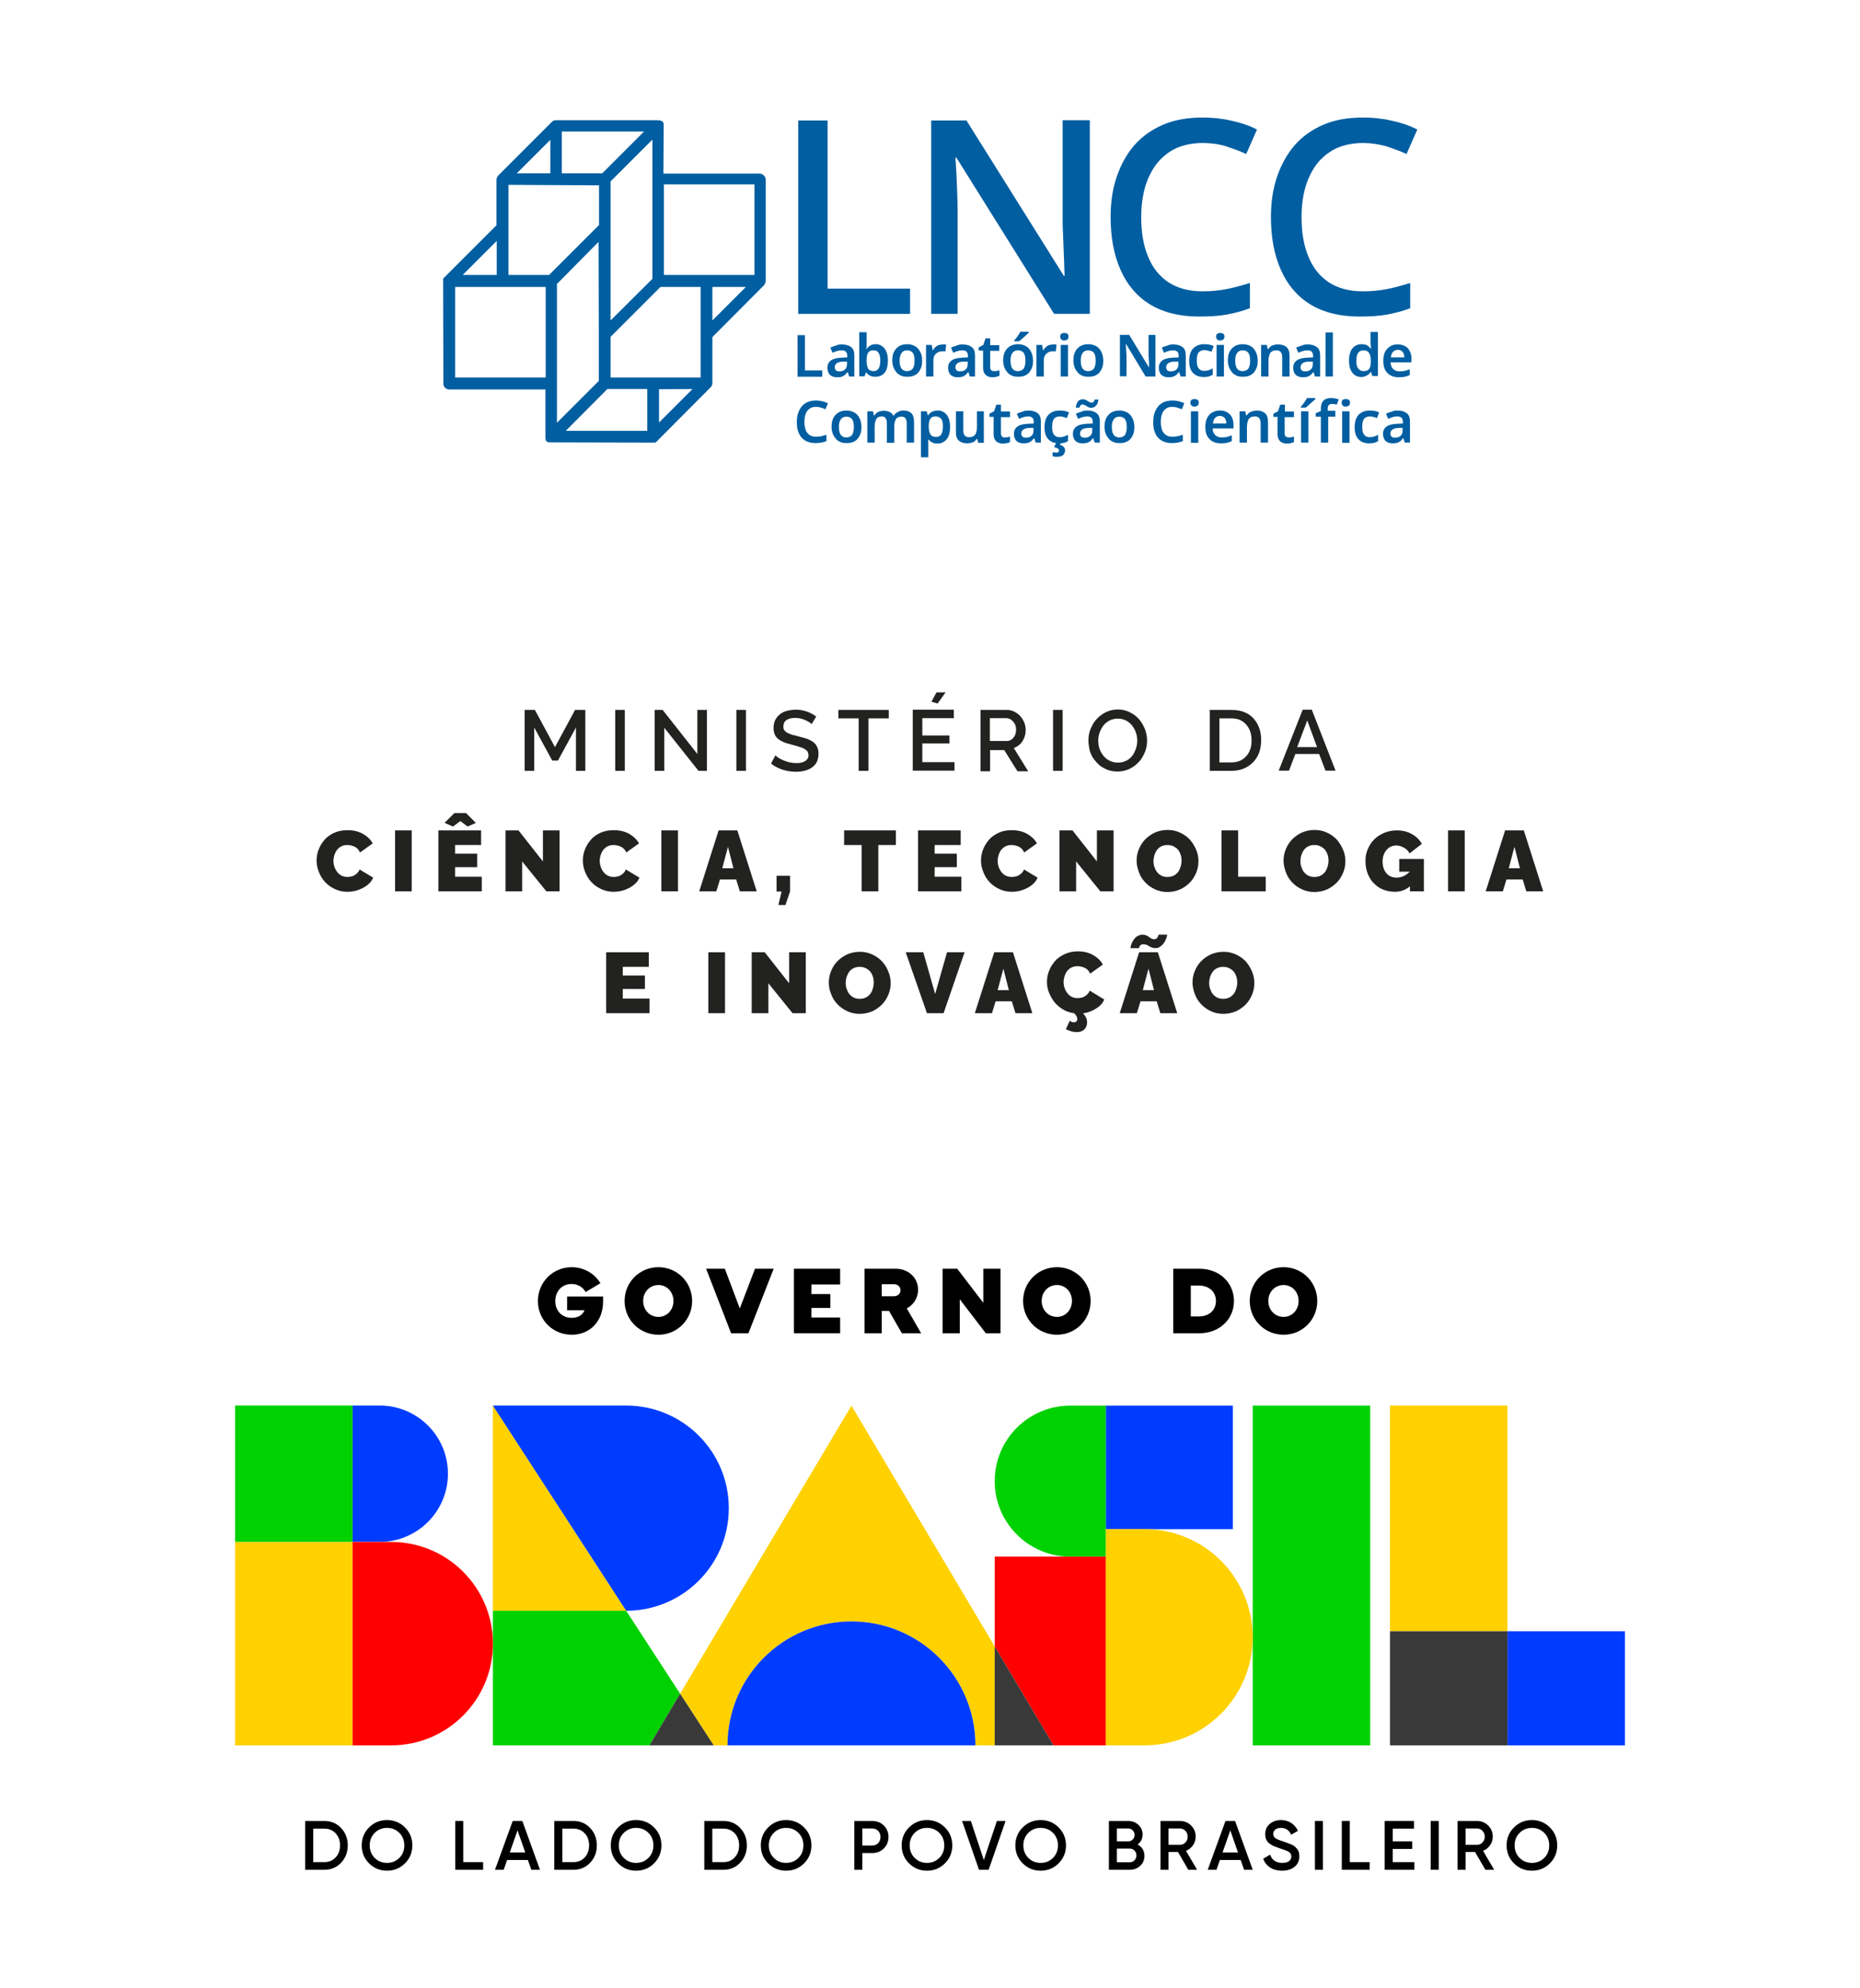 <svg width="4336" height="4635" viewBox="0 0 4336 4635" fill="none" xmlns="http://www.w3.org/2000/svg">
<path d="M1342.68 1796.97V1695.91L1300.66 1773.04H1287.36L1245.34 1695.91V1796.97H1223V1654.96H1246.94L1293.74 1741.66L1340.55 1654.96H1364.49V1796.97H1342.68Z" fill="#222221"/>
<path d="M1434.16 1796.97V1654.96H1456.5V1796.97H1434.16Z" fill="#222221"/>
<path d="M1548.52 1696.45V1796.97H1526.18V1654.96H1544.8L1625.65 1757.61V1654.96H1647.98V1796.97H1628.3L1548.52 1696.45Z" fill="#222221"/>
<path d="M1716.6 1796.97V1654.96H1738.94V1796.97H1716.6Z" fill="#222221"/>
<path d="M1892.13 1687.93C1888.94 1684.74 1883.62 1681.55 1876.7 1678.36C1869.26 1675.17 1861.81 1673.57 1853.83 1673.57C1844.79 1673.57 1837.87 1675.17 1833.09 1678.89C1828.3 1682.08 1826.17 1687.4 1826.17 1693.25C1826.17 1695.38 1826.17 1696.98 1826.7 1698.57C1827.24 1700.17 1827.77 1701.76 1828.83 1702.83C1829.89 1703.89 1830.96 1704.95 1832.55 1706.55C1834.15 1707.61 1835.75 1708.68 1837.34 1709.21C1838.94 1709.74 1841.07 1710.81 1843.72 1711.87C1846.38 1712.93 1849.04 1713.47 1851.7 1714C1854.36 1714.53 1857.02 1715.59 1861.28 1716.66C1867.66 1718.25 1872.98 1719.85 1877.23 1720.91C1881.49 1721.98 1885.74 1724.1 1890 1726.23C1894.25 1728.36 1897.45 1731.02 1900.11 1733.68C1902.77 1736.34 1904.36 1740.06 1905.96 1743.78C1907.55 1747.51 1908.08 1752.29 1908.08 1757.61C1908.08 1763.46 1907.02 1768.25 1905.42 1773.04C1903.83 1777.83 1901.17 1781.55 1897.98 1784.74C1894.79 1787.93 1891.06 1790.59 1886.81 1792.72C1882.55 1794.85 1877.77 1796.44 1872.45 1797.51C1867.13 1798.57 1861.81 1799.1 1855.96 1799.1C1845.32 1799.1 1834.68 1797.51 1824.58 1794.31C1814.47 1791.12 1805.43 1786.34 1797.45 1779.95L1807.56 1760.8C1811.81 1765.06 1818.19 1769.31 1827.77 1773.04C1836.81 1776.76 1846.38 1778.89 1856.49 1778.89C1865.53 1778.89 1872.45 1777.29 1877.23 1774.1C1882.02 1770.91 1884.68 1766.66 1884.68 1760.8C1884.68 1758.68 1884.15 1756.55 1883.62 1754.42C1883.09 1752.29 1881.49 1750.7 1879.89 1749.1C1878.3 1747.51 1876.17 1746.44 1874.57 1745.38C1872.98 1744.32 1870.32 1743.25 1866.6 1742.19C1863.4 1741.12 1860.21 1740.06 1857.02 1739C1853.83 1737.93 1850.11 1737.4 1845.32 1735.81C1837.87 1733.68 1831.49 1732.08 1826.7 1729.95C1821.92 1727.83 1817.66 1725.7 1813.94 1722.51C1810.21 1719.32 1807.56 1716.12 1805.96 1711.87C1804.36 1707.61 1803.3 1703.36 1803.3 1697.51C1803.3 1690.59 1804.36 1684.74 1807.02 1678.89C1809.68 1673.57 1813.41 1668.79 1818.19 1665.06C1822.98 1661.34 1828.3 1658.68 1834.68 1657.08C1841.07 1655.49 1847.98 1654.42 1854.89 1654.42C1872.45 1654.42 1888.4 1659.74 1902.77 1670.38L1892.13 1687.93Z" fill="#222221"/>
<path d="M2071.91 1674.64H2024.57V1796.97H2001.7V1674.64H1954.36V1654.96H2071.91V1674.64Z" fill="#222221"/>
<path d="M2225.1 1776.76V1796.44H2127.76V1654.42H2223.5V1674.1H2150.1V1714.53H2213.4V1733.15H2150.1V1776.76H2225.1ZM2185.74 1640.06L2171.38 1635.81L2183.08 1614H2204.36L2185.74 1640.06Z" fill="#222221"/>
<path d="M2285.74 1796.97V1654.96H2347.44C2353.82 1654.96 2359.67 1656.55 2364.99 1659.21C2370.31 1661.87 2375.1 1665.6 2378.82 1669.85C2382.54 1674.11 2385.74 1679.42 2387.86 1684.74C2389.99 1690.06 2391.05 1695.91 2391.05 1701.76C2391.05 1711.34 2388.4 1720.38 2383.61 1727.83C2378.82 1735.27 2371.91 1740.59 2363.4 1743.78L2396.91 1798.04H2371.91L2341.06 1748.57H2308.08V1798.04H2285.74V1796.97ZM2308.08 1727.3H2347.44C2353.82 1727.3 2358.61 1724.64 2362.86 1719.32C2367.12 1714 2368.71 1707.62 2368.71 1700.7C2368.71 1693.25 2366.59 1687.4 2361.8 1682.08C2357.01 1676.76 2351.69 1674.11 2345.84 1674.11H2307.55V1727.3H2308.08Z" fill="#222221"/>
<path d="M2454.88 1796.97V1654.96H2477.22V1796.97H2454.88Z" fill="#222221"/>
<path d="M2537.33 1725.7C2537.33 1716.12 2538.92 1707.08 2542.65 1698.57C2546.37 1690.06 2550.63 1682.08 2557.01 1675.7C2562.86 1669.32 2570.31 1664 2578.82 1659.74C2587.33 1656.02 2596.37 1653.89 2605.94 1653.89C2616.05 1653.89 2625.09 1656.02 2633.6 1660.27C2642.11 1664.53 2649.56 1669.85 2655.41 1676.76C2661.26 1683.68 2665.52 1691.13 2669.24 1700.17C2672.43 1708.68 2674.03 1717.72 2674.03 1726.76C2674.03 1736.34 2672.43 1745.38 2668.71 1753.89C2664.98 1762.4 2660.73 1770.38 2654.35 1776.76C2648.5 1783.14 2641.05 1788.46 2632.54 1792.72C2624.03 1796.44 2614.99 1798.57 2605.41 1798.57C2597.43 1798.57 2589.99 1797.51 2582.54 1794.85C2575.62 1792.19 2569.24 1788.46 2563.39 1784.21C2558.07 1779.42 2553.29 1774.1 2549.03 1768.25C2544.77 1762.4 2542.12 1755.49 2539.99 1748.57C2538.39 1740.06 2537.33 1733.15 2537.33 1725.7ZM2605.94 1777.82C2612.86 1777.82 2619.24 1776.23 2625.09 1773.57C2630.94 1770.91 2635.73 1766.65 2639.45 1761.87C2643.18 1757.08 2645.84 1751.23 2647.96 1745.38C2650.09 1739 2651.15 1733.15 2651.15 1726.76C2651.15 1719.85 2650.09 1713.46 2647.96 1707.61C2645.84 1701.23 2642.64 1695.91 2638.92 1691.13C2635.2 1686.34 2630.41 1682.61 2624.56 1679.42C2618.71 1676.76 2612.86 1675.17 2605.94 1675.17C2599.03 1675.17 2592.65 1676.76 2586.79 1679.42C2580.94 1682.61 2576.16 1686.34 2572.43 1691.13C2568.71 1695.91 2565.52 1701.76 2563.39 1707.61C2561.26 1714 2560.2 1719.85 2560.2 1726.23C2560.2 1735.27 2561.8 1743.78 2565.52 1751.23C2569.24 1758.68 2574.56 1765.59 2581.48 1770.38C2588.92 1775.17 2596.9 1777.82 2605.94 1777.82Z" fill="#222221"/>
<path d="M2820.3 1796.97V1654.96H2870.83C2882 1654.96 2892.1 1656.55 2901.15 1660.28C2910.19 1664 2917.1 1668.79 2922.95 1675.7C2928.8 1682.62 2933.06 1689.53 2935.72 1698.04C2938.91 1706.55 2939.97 1715.59 2939.97 1725.7C2939.97 1746.98 2933.59 1764.53 2920.83 1777.29C2908.06 1790.06 2891.57 1796.97 2870.3 1796.97H2820.3ZM2870.83 1674.64H2842.64V1777.29H2870.83C2880.4 1777.29 2888.91 1775.17 2896.36 1770.38C2903.27 1765.59 2908.59 1759.74 2912.32 1752.29C2916.04 1744.85 2917.63 1735.81 2917.63 1726.23C2917.63 1710.81 2913.38 1698.57 2905.4 1689.53C2896.89 1679.42 2885.72 1674.64 2870.83 1674.64Z" fill="#222221"/>
<path d="M3036.78 1654.42H3058.05L3113.37 1796.44H3089.97L3075.07 1757.61H3019.75L3004.86 1796.44H2980.93L3036.78 1654.42ZM3070.29 1741.66L3047.41 1679.42L3024.01 1741.66H3070.29Z" fill="#222221"/>
<path d="M810.339 1935.27C823.636 1935.27 835.338 1937.93 845.976 1943.78C856.082 1949.63 864.061 1957.08 868.848 1966.12L839.061 1987.39C837.997 1984.2 835.87 1981.01 833.742 1978.88C831.614 1976.76 828.955 1974.63 826.296 1973.57C823.636 1972.5 820.977 1971.44 818.317 1970.91C815.658 1970.37 812.998 1969.84 809.807 1969.84C804.488 1969.84 799.701 1970.91 795.445 1973.03C791.19 1975.16 787.999 1978.35 785.339 1981.54C782.68 1985.27 781.084 1988.99 779.488 1993.25C778.425 1997.5 777.361 2001.76 777.361 2006.54C777.361 2016.65 780.552 2025.69 786.403 2033.14C792.254 2040.58 800.232 2044.31 809.807 2044.31C813.53 2044.31 817.253 2043.78 820.977 2042.71C824.7 2041.65 827.891 2039.52 831.083 2036.86C834.274 2034.2 836.934 2031.01 837.998 2026.76L869.912 2045.9C867.252 2052.82 862.465 2058.67 856.082 2063.46C849.167 2068.78 841.721 2072.5 833.742 2075.16C825.764 2077.82 817.253 2078.88 809.275 2078.88C799.169 2078.88 789.594 2076.75 780.552 2072.5C771.51 2068.24 764.063 2062.92 757.68 2056.01C751.298 2049.1 746.51 2041.12 743.319 2032.61C739.596 2023.56 738 2015.05 738 2006.01C738 1997.5 739.596 1988.46 742.787 1980.48C745.979 1971.97 750.766 1964.52 756.617 1957.61C762.467 1950.69 770.446 1945.37 779.488 1941.12C789.595 1936.86 799.701 1935.27 810.339 1935.27Z" fill="#222221"/>
<path d="M920.973 2077.82V1935.8H959.801V2077.82H920.973Z" fill="#222221"/>
<path d="M1123.09 2043.78V2077.82H1022.03V1935.8H1121.5V1969.84H1060.86V1990.05H1112.45V2021.44H1060.86V2043.78H1123.09ZM1036.39 1918.25L1059.26 1895.38H1086.39L1109.26 1918.25L1090.11 1926.76L1073.09 1913.99L1056.07 1926.76L1036.39 1918.25Z" fill="#222221"/>
<path d="M1217.24 2008.14V2077.82H1178.41V1935.8H1208.73L1265.64 2008.14V1935.8H1304.47V2077.82H1273.62L1217.24 2008.14Z" fill="#222221"/>
<path d="M1431.06 1935.27C1444.36 1935.27 1456.06 1937.93 1466.7 1943.78C1476.8 1949.63 1484.78 1957.08 1489.57 1966.12L1459.78 1987.39C1458.72 1984.2 1456.59 1981.01 1454.46 1978.88C1452.34 1976.76 1449.68 1974.63 1447.02 1973.57C1444.36 1972.5 1441.7 1971.44 1439.04 1970.91C1436.38 1970.37 1433.72 1969.84 1430.53 1969.84C1425.21 1969.84 1420.42 1970.91 1416.17 1973.03C1411.91 1975.16 1408.72 1978.35 1406.06 1981.54C1403.4 1985.27 1401.81 1988.99 1400.21 1993.25C1399.15 1997.5 1398.08 2001.76 1398.08 2006.54C1398.08 2016.65 1401.27 2025.69 1407.13 2033.14C1412.98 2040.58 1420.95 2044.31 1430.53 2044.31C1434.25 2044.31 1437.98 2043.78 1441.7 2042.71C1445.42 2041.65 1448.61 2039.52 1451.81 2036.86C1455 2034.2 1457.66 2031.01 1458.72 2026.76L1490.63 2045.9C1487.97 2052.82 1483.19 2058.67 1476.8 2063.46C1469.89 2068.78 1462.44 2072.5 1454.46 2075.16C1446.49 2077.82 1437.98 2078.88 1430 2078.88C1419.89 2078.88 1410.32 2076.75 1401.27 2072.5C1392.23 2068.24 1384.79 2062.92 1378.4 2056.01C1372.02 2049.1 1367.23 2041.12 1364.04 2032.61C1360.32 2023.56 1358.72 2015.05 1358.72 2006.01C1358.72 1997.5 1360.32 1988.46 1363.51 1980.48C1366.7 1971.97 1371.49 1964.52 1377.34 1957.61C1383.19 1950.69 1391.17 1945.37 1400.21 1941.12C1409.79 1936.86 1419.89 1935.27 1431.06 1935.27Z" fill="#222221"/>
<path d="M1541.7 2077.82V1935.8H1580.53V2077.82H1541.7Z" fill="#222221"/>
<path d="M1675.21 1935.8H1718.83L1764.04 2077.82H1724.68L1716.17 2050.16H1678.4L1669.89 2077.82H1630L1675.21 1935.8ZM1709.79 2024.1L1697.02 1974.1L1683.72 2024.1H1709.79Z" fill="#222221"/>
<path d="M1814.57 2109.73L1822.01 2078.35H1810.31V2041.65H1841.69V2078.35L1831.06 2109.73H1814.57Z" fill="#222221"/>
<path d="M2088.5 1969.84H2047.54V2077.82H2008.71V1969.84H1967.75V1935.8H2088.5V1969.84Z" fill="#222221"/>
<path d="M2241.15 2043.78V2077.82H2140.09V1935.8H2239.55V1969.84H2178.91V1990.05H2230.51V2021.44H2178.91V2043.78H2241.15Z" fill="#222221"/>
<path d="M2358.7 1935.27C2371.99 1935.27 2383.7 1937.93 2394.33 1943.78C2404.44 1949.63 2412.42 1957.08 2417.21 1966.12L2387.42 1987.39C2386.36 1984.2 2384.23 1981.01 2382.1 1978.88C2379.97 1976.76 2377.31 1974.63 2374.65 1973.57C2371.99 1972.5 2369.34 1971.44 2366.68 1970.91C2364.02 1970.37 2361.36 1969.84 2358.17 1969.84C2352.85 1969.84 2348.06 1970.91 2343.8 1973.03C2339.55 1975.16 2336.36 1978.35 2333.7 1981.54C2331.04 1985.27 2329.44 1988.99 2327.85 1993.25C2326.78 1997.5 2325.72 2001.76 2325.72 2006.54C2325.72 2016.65 2328.91 2025.69 2334.76 2033.14C2340.61 2040.58 2348.59 2044.31 2358.7 2044.31C2362.42 2044.31 2366.14 2043.78 2369.87 2042.71C2373.59 2041.65 2376.78 2039.52 2379.97 2036.86C2383.16 2034.2 2385.82 2031.01 2386.89 2026.76L2418.8 2045.9C2416.14 2052.82 2411.36 2058.67 2404.97 2063.46C2398.06 2068.78 2390.61 2072.5 2382.63 2075.16C2374.65 2077.82 2366.14 2078.88 2358.17 2078.88C2348.06 2078.88 2338.48 2076.75 2329.44 2072.5C2320.4 2068.24 2312.95 2062.92 2306.57 2056.01C2300.19 2049.1 2295.4 2041.12 2292.21 2032.61C2288.49 2023.56 2286.89 2015.05 2286.89 2006.01C2286.89 1997.5 2288.49 1988.46 2291.68 1980.48C2294.87 1971.97 2299.66 1964.52 2305.51 1957.61C2311.36 1950.69 2319.34 1945.37 2328.38 1941.12C2337.95 1936.86 2348.06 1935.27 2358.7 1935.27Z" fill="#222221"/>
<path d="M2508.7 2008.14V2077.82H2469.87V1935.8H2500.19L2557.1 2008.14V1935.8H2595.93V2077.82H2565.08L2508.7 2008.14Z" fill="#222221"/>
<path d="M2649.65 2006.54C2649.65 1996.97 2651.24 1988.46 2654.97 1979.42C2658.69 1970.91 2663.48 1962.93 2669.86 1956.54C2676.24 1950.16 2683.69 1944.84 2692.73 1940.59C2701.77 1936.86 2711.35 1934.74 2721.99 1934.74C2732.62 1934.74 2742.2 1936.86 2751.24 1941.12C2760.28 1945.37 2767.73 1950.69 2774.11 1957.61C2779.96 1964.52 2784.75 1971.97 2788.47 1981.01C2792.2 1989.52 2793.79 1998.56 2793.79 2007.61C2793.79 2016.65 2792.2 2025.69 2788.47 2034.73C2784.75 2043.24 2779.96 2051.22 2773.58 2057.6C2767.2 2063.99 2759.75 2069.31 2750.71 2073.56C2741.67 2077.29 2732.09 2079.41 2721.45 2079.41C2710.82 2079.41 2701.24 2077.29 2692.2 2073.03C2683.16 2068.77 2675.71 2063.46 2669.33 2056.54C2662.95 2049.63 2658.16 2042.18 2654.97 2033.14C2651.78 2024.1 2649.65 2015.58 2649.65 2006.54ZM2721.99 2044.31C2727.31 2044.31 2732.09 2043.24 2736.35 2041.12C2740.6 2038.99 2743.79 2035.8 2746.45 2032.61C2749.11 2028.88 2750.71 2025.16 2752.31 2020.37C2753.37 2016.12 2754.43 2011.33 2754.43 2006.54C2754.43 2000.16 2753.37 1993.78 2750.71 1988.46C2748.58 1983.14 2744.86 1978.35 2739.54 1975.16C2734.22 1971.44 2728.37 1969.84 2721.45 1969.84C2716.14 1969.84 2711.35 1970.91 2707.09 1973.03C2702.84 1975.16 2699.65 1977.82 2696.99 1981.54C2694.33 1985.27 2692.73 1988.99 2691.14 1993.24C2690.07 1997.5 2689.01 2002.29 2689.01 2007.07C2689.01 2011.86 2689.54 2016.65 2691.14 2020.9C2692.73 2025.16 2694.33 2029.41 2696.99 2032.61C2699.65 2035.8 2702.84 2038.99 2707.09 2041.12C2711.88 2043.78 2716.67 2044.31 2721.99 2044.31Z" fill="#222221"/>
<path d="M2847.51 2077.82V1935.8H2886.34V2043.78H2950.7V2077.82H2847.51Z" fill="#222221"/>
<path d="M2992.19 2006.54C2992.19 1996.97 2993.79 1988.46 2997.51 1979.42C3001.23 1970.91 3006.02 1962.93 3012.4 1956.54C3018.79 1950.16 3026.23 1944.84 3035.28 1940.59C3044.32 1936.86 3053.89 1934.74 3064.53 1934.74C3075.17 1934.74 3084.74 1936.86 3093.78 1941.12C3102.83 1945.37 3110.27 1950.69 3116.66 1957.61C3122.51 1964.52 3127.29 1971.97 3131.02 1981.01C3134.74 1989.52 3136.34 1998.56 3136.34 2007.61C3136.34 2016.65 3134.74 2025.69 3131.02 2034.73C3127.29 2043.24 3122.51 2051.22 3116.12 2057.6C3109.74 2063.99 3102.29 2069.31 3093.25 2073.56C3084.21 2077.29 3074.64 2079.41 3064 2079.41C3053.36 2079.41 3043.79 2077.29 3034.74 2073.03C3025.7 2068.77 3018.25 2063.46 3011.87 2056.54C3005.49 2049.63 3000.7 2042.18 2997.51 2033.14C2994.32 2024.1 2992.19 2015.58 2992.19 2006.54ZM3064.53 2044.31C3069.85 2044.31 3074.64 2043.24 3078.89 2041.12C3083.15 2038.99 3086.34 2035.8 3089 2032.61C3091.66 2028.88 3093.25 2025.16 3094.85 2020.37C3095.91 2016.12 3096.98 2011.33 3096.98 2006.54C3096.98 2000.16 3095.91 1993.78 3093.25 1988.46C3091.12 1983.14 3087.4 1978.35 3082.08 1975.16C3076.76 1971.44 3070.91 1969.84 3064 1969.84C3058.68 1969.84 3053.89 1970.91 3049.64 1973.03C3045.38 1975.16 3042.19 1977.82 3039.53 1981.54C3036.87 1985.27 3035.28 1988.99 3033.68 1993.24C3032.62 1997.5 3031.55 2002.29 3031.55 2007.07C3031.55 2011.86 3032.08 2016.65 3033.68 2020.9C3035.28 2025.16 3036.87 2029.41 3039.53 2032.61C3042.19 2035.8 3045.38 2038.99 3049.64 2041.12C3054.42 2043.78 3059.21 2044.31 3064.53 2044.31Z" fill="#222221"/>
<path d="M3260.81 2002.29H3319.32V2077.82H3286.87V2066.12C3276.77 2074.63 3265.06 2078.88 3251.77 2078.88C3242.19 2078.88 3233.68 2077.29 3225.17 2074.09C3216.66 2070.9 3209.75 2066.12 3203.36 2059.73C3196.98 2053.88 3192.19 2045.9 3188.47 2036.86C3184.75 2027.82 3183.15 2017.18 3183.15 2006.01C3183.15 1995.91 3185.28 1986.86 3189 1978.35C3192.73 1969.84 3198.05 1961.86 3204.43 1956.01C3210.81 1949.63 3218.79 1944.84 3227.83 1941.12C3236.87 1937.4 3246.45 1935.8 3256.55 1935.8C3269.32 1935.8 3281.02 1938.46 3291.13 1944.31C3301.23 1949.63 3309.21 1957.61 3314.53 1967.18L3285.81 1989.52C3283.15 1983.67 3278.89 1979.42 3273.04 1976.23C3267.19 1973.03 3261.34 1970.91 3254.96 1970.91C3245.92 1970.91 3237.94 1974.63 3232.09 1981.54C3226.24 1988.46 3223.04 1997.5 3223.04 2008.67C3223.04 2019.84 3226.24 2028.88 3232.09 2035.8C3237.94 2042.71 3245.92 2045.9 3256.02 2045.9C3267.19 2045.9 3277.3 2041.12 3286.34 2032.07H3261.87V2002.29H3260.81Z" fill="#222221"/>
<path d="M3375.7 2077.82V1935.8H3414.52V2077.82H3375.7Z" fill="#222221"/>
<path d="M3508.66 1935.8H3552.28L3597.49 2077.82H3558.13L3549.62 2050.16H3511.86L3503.35 2077.82H3463.45L3508.66 1935.8ZM3543.24 2024.1L3530.47 1974.1L3517.17 2024.1H3543.24Z" fill="#222221"/>
<path d="M1514.06 2327.81V2361.85H1413V2219.84H1512.47V2253.88H1451.83V2274.09H1503.42V2305.47H1451.83V2327.81H1514.06Z" fill="#222221"/>
<path d="M1651.3 2361.85V2219.84H1690.13V2361.85H1651.3Z" fill="#222221"/>
<path d="M1791.19 2292.17V2361.85H1752.36V2219.84H1782.68L1839.59 2292.17V2219.84H1878.42V2361.85H1847.57L1791.19 2292.17Z" fill="#222221"/>
<path d="M1932.14 2290.58C1932.14 2281 1933.73 2272.49 1937.46 2263.45C1941.18 2254.41 1945.97 2246.96 1952.35 2240.58C1958.73 2234.2 1966.18 2228.88 1975.22 2224.62C1984.26 2220.9 1993.84 2218.77 2004.48 2218.77C2015.11 2218.77 2024.69 2220.9 2033.73 2225.15C2042.77 2229.41 2050.22 2234.73 2056.6 2241.64C2062.98 2248.56 2067.24 2256 2070.96 2265.05C2074.69 2273.56 2076.28 2282.6 2076.28 2291.64C2076.28 2300.68 2074.69 2309.73 2070.96 2318.77C2067.24 2327.28 2062.45 2335.26 2056.07 2341.64C2049.69 2348.02 2042.24 2353.34 2033.2 2357.6C2024.16 2361.32 2014.58 2363.45 2003.94 2363.45C1993.31 2363.45 1983.73 2361.32 1974.69 2357.06C1965.65 2352.81 1958.2 2347.49 1951.82 2340.58C1945.43 2333.66 1940.65 2326.21 1937.46 2317.17C1933.73 2308.66 1932.14 2299.62 1932.14 2290.58ZM2004.48 2328.34C2009.79 2328.34 2014.58 2327.28 2018.84 2325.15C2023.09 2323.02 2026.28 2319.83 2028.94 2316.64C2031.6 2313.45 2033.2 2309.19 2034.79 2304.41C2035.86 2300.15 2036.92 2295.36 2036.92 2290.58C2036.92 2284.19 2035.86 2277.81 2033.2 2272.49C2031.07 2267.17 2027.35 2262.39 2022.03 2259.19C2016.71 2255.47 2010.86 2253.88 2003.94 2253.88C1998.62 2253.88 1993.84 2254.94 1989.58 2257.07C1985.33 2259.19 1982.14 2261.85 1979.48 2265.58C1976.82 2269.3 1975.22 2273.02 1973.62 2277.28C1972.56 2281.53 1971.5 2286.32 1971.5 2291.11C1971.5 2295.9 1972.03 2300.68 1973.62 2304.94C1975.22 2309.19 1976.82 2313.45 1979.48 2316.64C1982.14 2319.83 1985.33 2323.02 1989.58 2325.15C1994.37 2327.81 1999.16 2328.34 2004.48 2328.34Z" fill="#222221"/>
<path d="M2152.35 2219.84L2180.01 2317.17L2207.67 2219.84H2248.63L2199.69 2361.85H2160.86L2111.39 2219.84H2152.35Z" fill="#222221"/>
<path d="M2317.77 2219.84H2361.38L2406.59 2361.85H2367.23L2358.72 2334.19H2320.96L2312.45 2361.85H2272.55L2317.77 2219.84ZM2351.81 2308.13L2339.04 2258.13L2325.74 2308.13H2351.81Z" fill="#222221"/>
<path d="M2574.14 2329.94C2570.94 2338.45 2564.56 2345.36 2554.99 2351.21C2545.41 2357.06 2535.84 2360.79 2524.67 2362.38C2531.05 2368.77 2534.24 2375.68 2534.24 2383.66C2534.24 2390.04 2532.12 2395.36 2527.86 2399.62C2523.61 2403.87 2517.75 2406 2509.78 2406C2501.8 2406 2493.82 2403.87 2484.78 2399.08L2493.82 2379.4C2497.01 2382.06 2500.2 2383.13 2503.39 2383.13C2506.05 2383.13 2507.65 2382.6 2509.24 2381C2510.84 2379.4 2511.37 2377.81 2511.37 2375.15C2511.37 2370.89 2508.71 2366.64 2503.93 2361.85C2494.88 2360.79 2486.37 2358.13 2478.39 2353.34C2470.42 2348.55 2464.03 2343.24 2458.18 2336.32C2452.86 2329.41 2448.61 2321.96 2445.42 2313.98C2442.22 2306 2440.63 2297.49 2440.63 2288.98C2440.63 2280.47 2442.22 2271.43 2445.42 2263.45C2448.61 2254.94 2453.39 2247.49 2459.25 2240.58C2465.1 2233.66 2473.08 2228.34 2482.12 2224.09C2491.69 2219.83 2501.8 2217.71 2512.44 2217.71C2525.73 2217.71 2537.43 2220.37 2548.07 2226.22C2558.18 2232.07 2566.16 2239.51 2570.94 2248.56L2541.16 2269.83C2540.09 2266.64 2537.97 2263.45 2535.84 2261.32C2533.71 2259.19 2531.05 2257.07 2528.39 2256C2525.73 2254.94 2523.07 2253.88 2520.41 2253.34C2517.75 2252.81 2515.1 2252.28 2511.9 2252.28C2506.58 2252.28 2501.8 2253.34 2497.54 2255.47C2493.29 2257.6 2490.1 2260.79 2487.44 2263.98C2484.78 2267.71 2483.18 2271.43 2481.58 2275.68C2480.52 2279.94 2479.46 2284.19 2479.46 2288.98C2479.46 2299.09 2482.65 2308.13 2488.5 2315.58C2494.35 2323.02 2502.33 2326.75 2511.9 2326.75C2515.63 2326.75 2519.35 2326.21 2523.07 2325.15C2526.8 2324.09 2529.99 2321.96 2533.18 2319.3C2536.37 2316.64 2539.03 2313.45 2540.09 2309.19L2574.14 2329.94Z" fill="#222221"/>
<path d="M2655.53 2219.84H2699.14L2744.36 2361.85H2704.99L2696.48 2334.19H2658.72L2650.21 2361.85H2610.32L2655.53 2219.84ZM2664.57 2201.22C2662.97 2201.22 2661.38 2201.75 2660.32 2202.28C2659.25 2202.81 2658.19 2203.88 2657.66 2204.41C2657.12 2204.94 2656.59 2206.01 2656.06 2207.07C2655.53 2208.13 2655.53 2208.67 2655.53 2209.2C2655.53 2209.73 2655.53 2210.26 2655.53 2210.26H2635.32C2635.32 2208.67 2635.85 2206.54 2636.38 2204.41C2636.91 2201.75 2637.98 2199.09 2639.57 2196.43C2641.17 2193.24 2642.76 2190.58 2644.89 2187.92C2647.02 2185.26 2649.68 2183.13 2652.87 2181.54C2656.06 2179.94 2659.78 2178.88 2663.51 2178.88C2666.7 2178.88 2669.36 2179.41 2672.02 2180.47C2674.68 2181.54 2676.8 2182.6 2678.4 2184.2C2679.99 2185.26 2682.12 2186.86 2684.25 2187.92C2686.38 2188.98 2688.51 2189.52 2690.63 2189.52C2692.23 2189.52 2693.82 2188.99 2694.89 2188.45C2695.95 2187.92 2697.02 2186.86 2698.08 2185.79C2698.61 2184.73 2699.14 2183.67 2699.68 2182.6C2700.21 2181.54 2700.21 2180.47 2700.74 2179.94C2700.74 2179.41 2700.74 2178.88 2700.74 2178.88H2720.95C2720.95 2179.94 2720.42 2181.54 2719.89 2184.2C2719.36 2186.33 2718.29 2188.99 2716.7 2192.18C2715.1 2195.37 2713.51 2198.03 2711.38 2200.69C2709.25 2203.35 2706.59 2205.47 2703.4 2207.6C2700.21 2209.73 2696.48 2210.26 2692.76 2210.26C2690.1 2210.26 2687.44 2209.73 2684.78 2208.67C2682.12 2207.6 2679.99 2206.54 2678.4 2205.47C2676.8 2204.41 2674.68 2203.35 2672.55 2202.28C2668.29 2201.22 2666.17 2201.22 2664.57 2201.22ZM2690.1 2308.13L2677.34 2258.13L2664.04 2308.13H2690.1Z" fill="#222221"/>
<path d="M2779.99 2290.58C2779.99 2281 2781.58 2272.49 2785.31 2263.45C2789.03 2254.41 2793.82 2246.96 2800.2 2240.58C2806.58 2234.2 2814.03 2228.88 2823.07 2224.62C2832.11 2220.9 2841.69 2218.77 2852.33 2218.77C2862.96 2218.77 2872.54 2220.9 2881.58 2225.15C2890.62 2229.41 2898.07 2234.73 2904.45 2241.64C2910.3 2248.56 2915.09 2256 2918.81 2265.05C2922.54 2273.56 2924.13 2282.6 2924.13 2291.64C2924.13 2300.68 2922.54 2309.73 2918.81 2318.77C2915.09 2327.28 2910.3 2335.26 2903.92 2341.64C2897.54 2348.02 2890.09 2353.34 2881.05 2357.6C2872.01 2361.32 2862.43 2363.45 2851.79 2363.45C2841.16 2363.45 2831.58 2361.32 2822.54 2357.06C2813.5 2352.81 2806.05 2347.49 2799.67 2340.58C2793.29 2333.66 2788.5 2326.21 2785.31 2317.17C2782.12 2308.13 2779.99 2299.62 2779.99 2290.58ZM2851.79 2328.34C2857.11 2328.34 2861.9 2327.28 2866.16 2325.15C2870.41 2323.02 2873.6 2319.83 2876.26 2316.64C2878.92 2312.92 2880.52 2309.19 2882.11 2304.41C2883.18 2300.15 2884.24 2295.36 2884.24 2290.58C2884.24 2284.19 2883.18 2277.81 2880.52 2272.49C2878.39 2267.17 2874.67 2262.39 2869.35 2259.19C2864.03 2255.47 2858.18 2253.88 2851.26 2253.88C2845.94 2253.88 2841.16 2254.94 2836.9 2257.07C2832.65 2259.19 2829.45 2261.85 2826.8 2265.58C2824.14 2269.3 2822.54 2273.02 2820.94 2277.28C2819.88 2281.53 2818.82 2286.32 2818.82 2291.11C2818.82 2295.9 2819.35 2300.68 2820.94 2304.94C2822.54 2309.19 2824.14 2313.45 2826.8 2316.64C2829.45 2319.83 2832.65 2323.02 2836.9 2325.15C2841.69 2327.81 2846.48 2328.34 2851.79 2328.34Z" fill="#222221"/>
<path d="M756.226 4340.88C766.951 4340.88 775.712 4337.2 782.477 4329.82C789.257 4322.45 792.647 4313.14 792.647 4301.86C792.647 4290.48 789.257 4281.14 782.477 4273.82C775.712 4266.5 766.951 4262.84 756.226 4262.84H730.213V4340.88H756.226ZM756.226 4244.95C771.831 4244.95 784.806 4250.43 795.166 4261.38C805.511 4272.33 810.692 4285.82 810.692 4301.86C810.692 4317.79 805.511 4331.26 795.166 4342.25C784.806 4353.26 771.831 4358.76 756.226 4358.76H711.52V4244.95H756.226Z" fill="black"/>
<path d="M873.525 4331.06C881.272 4338.8 890.841 4342.69 902.215 4342.69C913.606 4342.69 923.159 4338.8 930.921 4331.06C938.668 4323.31 942.534 4313.58 942.534 4301.88C942.534 4290.17 938.668 4280.44 930.921 4272.69C923.159 4264.95 913.606 4261.07 902.215 4261.07C890.841 4261.07 881.272 4264.95 873.525 4272.69C865.778 4280.44 861.897 4290.17 861.897 4301.88C861.897 4313.58 865.778 4323.31 873.525 4331.06ZM944.086 4343.73C932.648 4355.17 918.691 4360.89 902.215 4360.89C885.739 4360.89 871.782 4355.17 860.36 4343.73C848.922 4332.31 843.203 4318.35 843.203 4301.88C843.203 4285.4 848.922 4271.44 860.36 4260.01C871.782 4248.58 885.739 4242.86 902.215 4242.86C918.691 4242.86 932.648 4248.58 944.086 4260.01C955.524 4271.44 961.243 4285.4 961.243 4301.88C961.243 4318.35 955.524 4332.31 944.086 4343.73Z" fill="black"/>
<path d="M1079.9 4340.88H1126.24V4358.76H1061.21V4244.95H1079.9V4340.88Z" fill="black"/>
<path d="M1188.39 4318.29H1224.44L1206.46 4266.91L1188.39 4318.29ZM1238.62 4358.76L1230.59 4335.84H1182.19L1174.24 4358.76H1153.91L1195.21 4244.97H1217.65L1258.79 4358.76H1238.62Z" fill="black"/>
<path d="M1336.87 4340.88C1347.6 4340.88 1356.36 4337.2 1363.13 4329.82C1369.91 4322.45 1373.3 4313.14 1373.3 4301.86C1373.3 4290.48 1369.91 4281.14 1363.13 4273.82C1356.36 4266.5 1347.6 4262.84 1336.87 4262.84H1310.86V4340.88H1336.87ZM1336.87 4244.95C1352.48 4244.95 1365.45 4250.43 1375.81 4261.38C1386.16 4272.33 1391.34 4285.82 1391.34 4301.86C1391.34 4317.79 1386.16 4331.26 1375.81 4342.25C1365.45 4353.26 1352.48 4358.76 1336.87 4358.76H1292.17V4244.95H1336.87Z" fill="black"/>
<path d="M1454.17 4331.06C1461.92 4338.8 1471.49 4342.69 1482.86 4342.69C1494.25 4342.69 1503.81 4338.8 1511.57 4331.06C1519.32 4323.31 1523.18 4313.58 1523.18 4301.88C1523.18 4290.17 1519.32 4280.44 1511.57 4272.69C1503.81 4264.95 1494.25 4261.07 1482.86 4261.07C1471.49 4261.07 1461.92 4264.95 1454.17 4272.69C1446.43 4280.44 1442.55 4290.17 1442.55 4301.88C1442.55 4313.58 1446.43 4323.31 1454.17 4331.06ZM1524.73 4343.73C1513.3 4355.17 1499.34 4360.89 1482.86 4360.89C1466.39 4360.89 1452.43 4355.17 1441.01 4343.73C1429.57 4332.31 1423.85 4318.35 1423.85 4301.88C1423.85 4285.4 1429.57 4271.44 1441.01 4260.01C1452.43 4248.58 1466.39 4242.86 1482.86 4242.86C1499.34 4242.86 1513.3 4248.58 1524.73 4260.01C1536.17 4271.44 1541.89 4285.4 1541.89 4301.88C1541.89 4318.35 1536.17 4332.31 1524.73 4343.73Z" fill="black"/>
<path d="M1686.57 4340.88C1697.3 4340.88 1706.06 4337.2 1712.82 4329.82C1719.6 4322.45 1722.99 4313.14 1722.99 4301.86C1722.99 4290.48 1719.6 4281.14 1712.82 4273.82C1706.06 4266.5 1697.3 4262.84 1686.57 4262.84H1660.56V4340.88H1686.57ZM1686.57 4244.95C1702.17 4244.95 1715.15 4250.43 1725.51 4261.38C1735.86 4272.33 1741.04 4285.82 1741.04 4301.86C1741.04 4317.79 1735.86 4331.26 1725.51 4342.25C1715.15 4353.26 1702.17 4358.76 1686.57 4358.76H1641.86V4244.95H1686.57Z" fill="black"/>
<path d="M1803.87 4331.06C1811.62 4338.8 1821.18 4342.69 1832.56 4342.69C1843.95 4342.69 1853.5 4338.8 1861.27 4331.06C1869.01 4323.31 1872.88 4313.58 1872.88 4301.88C1872.88 4290.17 1869.01 4280.44 1861.27 4272.69C1853.5 4264.95 1843.95 4261.07 1832.56 4261.07C1821.18 4261.07 1811.62 4264.95 1803.87 4272.69C1796.12 4280.44 1792.24 4290.17 1792.24 4301.88C1792.24 4313.58 1796.12 4323.31 1803.87 4331.06ZM1874.43 4343.73C1862.99 4355.17 1849.03 4360.89 1832.56 4360.89C1816.08 4360.89 1802.13 4355.17 1790.7 4343.73C1779.27 4332.31 1773.55 4318.35 1773.55 4301.88C1773.55 4285.4 1779.27 4271.44 1790.7 4260.01C1802.13 4248.58 1816.08 4242.86 1832.56 4242.86C1849.03 4242.86 1862.99 4248.58 1874.43 4260.01C1885.87 4271.44 1891.59 4285.4 1891.59 4301.88C1891.59 4318.35 1885.87 4332.31 1874.43 4343.73Z" fill="black"/>
<path d="M2033.5 4302.19C2039.03 4302.19 2043.58 4300.32 2047.16 4296.58C2050.74 4292.84 2052.53 4288.11 2052.53 4282.36C2052.53 4276.6 2050.74 4271.87 2047.16 4268.13C2043.58 4264.39 2039.03 4262.52 2033.5 4262.52H2010.25V4302.19H2033.5ZM2033.5 4244.97C2044.23 4244.97 2053.2 4248.53 2060.42 4255.69C2067.61 4262.84 2071.23 4271.73 2071.23 4282.36C2071.23 4292.87 2067.61 4301.73 2060.42 4308.94C2053.2 4316.15 2044.23 4319.74 2033.5 4319.74H2010.25V4358.76H1991.55V4244.97H2033.5Z" fill="black"/>
<path d="M2132.26 4331.06C2140.01 4338.8 2149.57 4342.69 2160.95 4342.69C2172.34 4342.69 2181.89 4338.8 2189.66 4331.06C2197.4 4323.31 2201.27 4313.58 2201.27 4301.88C2201.27 4290.17 2197.4 4280.44 2189.66 4272.69C2181.89 4264.95 2172.34 4261.07 2160.95 4261.07C2149.57 4261.07 2140.01 4264.95 2132.26 4272.69C2124.51 4280.44 2120.63 4290.17 2120.63 4301.88C2120.63 4313.58 2124.51 4323.31 2132.26 4331.06ZM2202.82 4343.73C2191.38 4355.17 2177.43 4360.89 2160.95 4360.89C2144.47 4360.89 2130.52 4355.17 2119.09 4343.73C2107.66 4332.31 2101.94 4318.35 2101.94 4301.88C2101.94 4285.4 2107.66 4271.44 2119.09 4260.01C2130.52 4248.58 2144.47 4242.86 2160.95 4242.86C2177.43 4242.86 2191.38 4248.58 2202.82 4260.01C2214.26 4271.44 2219.98 4285.4 2219.98 4301.88C2219.98 4318.35 2214.26 4332.31 2202.82 4343.73Z" fill="black"/>
<path d="M2282.26 4358.76L2242.75 4244.95H2263.24L2293.48 4336.03L2323.88 4244.95H2344.21L2304.7 4358.76H2282.26Z" fill="black"/>
<path d="M2397.27 4331.06C2405.02 4338.8 2414.59 4342.69 2425.96 4342.69C2437.35 4342.69 2446.9 4338.8 2454.67 4331.06C2462.41 4323.31 2466.28 4313.58 2466.28 4301.88C2466.28 4290.17 2462.41 4280.44 2454.67 4272.69C2446.9 4264.95 2437.35 4261.07 2425.96 4261.07C2414.59 4261.07 2405.02 4264.95 2397.27 4272.69C2389.52 4280.44 2385.64 4290.17 2385.64 4301.88C2385.64 4313.58 2389.52 4323.31 2397.27 4331.06ZM2467.83 4343.73C2456.39 4355.17 2442.44 4360.89 2425.96 4360.89C2409.49 4360.89 2395.53 4355.17 2384.11 4343.73C2372.67 4332.31 2366.95 4318.35 2366.95 4301.88C2366.95 4285.4 2372.67 4271.44 2384.11 4260.01C2395.53 4248.58 2409.49 4242.86 2425.96 4242.86C2442.44 4242.86 2456.39 4248.58 2467.83 4260.01C2479.27 4271.44 2484.99 4285.4 2484.99 4301.88C2484.99 4318.35 2479.27 4332.31 2467.83 4343.73Z" fill="black"/>
<path d="M2633.79 4341.21C2638.13 4341.21 2641.77 4339.67 2644.76 4336.57C2647.74 4333.49 2649.23 4329.72 2649.23 4325.27C2649.23 4320.84 2647.74 4317.07 2644.76 4313.98C2641.77 4310.89 2638.13 4309.35 2633.79 4309.35H2603.7V4341.21H2633.79ZM2630.21 4262.52H2603.7V4292.43H2630.21C2634.32 4292.43 2637.79 4291.01 2640.61 4288.12C2643.43 4285.25 2644.84 4281.71 2644.84 4277.48C2644.84 4273.25 2643.43 4269.7 2640.61 4266.83C2637.79 4263.96 2634.32 4262.52 2630.21 4262.52ZM2651.99 4299.75C2656.98 4302.35 2660.88 4305.93 2663.7 4310.48C2666.52 4315.04 2667.93 4320.3 2667.93 4326.25C2667.93 4335.57 2664.61 4343.32 2658.01 4349.49C2651.4 4355.67 2643.32 4358.76 2633.79 4358.76H2585.01V4244.97H2630.21C2639.54 4244.97 2647.41 4247.96 2653.86 4253.98C2660.31 4260 2663.54 4267.51 2663.54 4276.49C2663.54 4286.36 2659.69 4294.11 2651.99 4299.75Z" fill="black"/>
<path d="M2723.98 4262.52V4300.56H2750.8C2755.79 4300.56 2760.02 4298.72 2763.49 4295.04C2766.96 4291.35 2768.69 4286.85 2768.69 4281.55C2768.69 4276.24 2766.96 4271.74 2763.49 4268.05C2760.02 4264.36 2755.79 4262.52 2750.8 4262.52H2723.98ZM2770.16 4358.76L2746.11 4317.3H2723.98V4358.76H2705.29V4244.97H2750.8C2760.99 4244.97 2769.64 4248.52 2776.74 4255.61C2783.83 4262.71 2787.38 4271.36 2787.38 4281.55C2787.38 4288.8 2785.31 4295.44 2781.13 4301.46C2776.96 4307.48 2771.51 4311.84 2764.79 4314.55L2790.65 4358.76H2770.16Z" fill="black"/>
<path d="M2849.95 4318.29H2886.01L2868.03 4266.91L2849.95 4318.29ZM2900.19 4358.76L2892.16 4335.84H2843.76L2835.81 4358.76H2815.48L2856.78 4244.97H2879.21L2920.36 4358.76H2900.19Z" fill="black"/>
<path d="M2988.65 4360.89C2977.7 4360.89 2968.4 4358.4 2960.77 4353.41C2953.13 4348.42 2947.79 4341.59 2944.75 4332.93L2960.85 4323.5C2965.39 4336.29 2974.83 4342.69 2989.14 4342.69C2996.19 4342.69 3001.47 4341.31 3004.98 4338.55C3008.51 4335.79 3010.27 4332.2 3010.27 4327.76C3010.27 4323.12 3008.37 4319.57 3004.57 4317.15C3000.77 4314.71 2994.05 4312.03 2984.39 4309.12C2979.1 4307.15 2974.74 4305.54 2971.33 4304.27C2967.91 4303 2964.35 4301.08 2960.61 4298.53C2956.87 4296 2954.07 4292.83 2952.23 4289.03C2950.39 4285.24 2949.47 4280.79 2949.47 4275.69C2949.47 4265.61 2953.04 4257.63 2960.2 4251.72C2967.36 4245.81 2975.96 4242.85 2986.05 4242.85C2995.16 4242.85 3003.11 4245.08 3009.94 4249.52C3016.77 4253.97 3022.03 4260.08 3025.72 4267.89L3009.94 4277C3005.17 4266.37 2997.2 4261.07 2986.05 4261.07C2980.63 4261.07 2976.29 4262.33 2973.04 4264.88C2969.8 4267.44 2968.16 4270.87 2968.16 4275.21C2968.16 4279.35 2969.83 4282.61 2973.16 4285C2976.47 4287.4 2982.5 4289.92 2991.22 4292.56C2995.48 4294.16 2998.58 4295.35 3000.56 4296.08C3002.54 4296.82 3005.38 4297.9 3009.07 4299.29C3012.76 4300.69 3015.53 4302.15 3017.35 4303.68C3019.19 4305.22 3021.14 4307.15 3023.25 4309.45C3025.34 4311.76 3026.81 4314.39 3027.68 4317.35C3028.54 4320.32 3028.97 4323.66 3028.97 4327.4C3028.97 4337.7 3025.26 4345.85 3017.83 4351.86C3010.4 4357.88 3000.67 4360.89 2988.65 4360.89Z" fill="black"/>
<path d="M3065.35 4244.95H3084.04V4358.76H3065.35V4244.95Z" fill="black"/>
<path d="M3146.62 4340.88H3192.96V4358.76H3127.93V4244.95H3146.62V4340.88Z" fill="black"/>
<path d="M3246.67 4340.88H3297.06V4358.76H3227.97V4244.95H3296.25V4262.84H3246.67V4292.43H3292.2V4310.14H3246.67V4340.88Z" fill="black"/>
<path d="M3335.24 4244.95H3353.93V4358.76H3335.24V4244.95Z" fill="black"/>
<path d="M3416.51 4262.52V4300.56H3443.33C3448.33 4300.56 3452.56 4298.72 3456.02 4295.04C3459.49 4291.35 3461.22 4286.85 3461.22 4281.55C3461.22 4276.24 3459.49 4271.74 3456.02 4268.05C3452.56 4264.36 3448.33 4262.52 3443.33 4262.52H3416.51ZM3462.69 4358.76L3438.65 4317.3H3416.51V4358.76H3397.82V4244.97H3443.33C3453.52 4244.97 3462.17 4248.52 3469.27 4255.61C3476.37 4262.71 3479.91 4271.36 3479.91 4281.55C3479.91 4288.8 3477.84 4295.44 3473.66 4301.46C3469.49 4307.48 3464.04 4311.84 3457.32 4314.55L3483.18 4358.76H3462.69Z" fill="black"/>
<path d="M3542.49 4331.06C3550.23 4338.8 3559.8 4342.69 3571.18 4342.69C3582.57 4342.69 3592.12 4338.8 3599.88 4331.06C3607.63 4323.31 3611.49 4313.58 3611.49 4301.88C3611.49 4290.17 3607.63 4280.44 3599.88 4272.69C3592.12 4264.95 3582.57 4261.07 3571.18 4261.07C3559.8 4261.07 3550.23 4264.95 3542.49 4272.69C3534.74 4280.44 3530.86 4290.17 3530.86 4301.88C3530.86 4313.58 3534.74 4323.31 3542.49 4331.06ZM3613.05 4343.73C3601.61 4355.17 3587.65 4360.89 3571.18 4360.89C3554.7 4360.89 3540.74 4355.17 3529.32 4343.73C3517.88 4332.31 3512.16 4318.35 3512.16 4301.88C3512.16 4285.4 3517.88 4271.44 3529.32 4260.01C3540.74 4248.58 3554.7 4242.86 3571.18 4242.86C3587.65 4242.86 3601.61 4248.58 3613.05 4260.01C3624.49 4271.44 3630.2 4285.4 3630.2 4301.88C3630.2 4318.35 3624.49 4332.31 3613.05 4343.73Z" fill="black"/>
<path d="M1405.9 3022.34V3034.07C1405.9 3080.94 1374.5 3111.47 1332.91 3111.47C1288.68 3111.47 1253.96 3076.97 1253.96 3032.96C1253.96 2988.95 1288.9 2954 1332.69 2954C1360.34 2954 1385.78 2968.16 1399.71 2991.39L1365.2 3011.95C1358.56 3000.01 1346.41 2993.15 1332.25 2993.15C1310.13 2993.15 1294.43 3010.18 1294.43 3033.18C1294.43 3055.74 1310.13 3072.1 1332.91 3072.1C1348.84 3072.1 1359.01 3064.15 1362.56 3054.41H1322.08V3022.34H1405.9Z" fill="black"/>
<path d="M1569.91 3032.74C1569.91 3011.51 1554.66 2995.57 1534.97 2995.57C1514.85 2995.57 1499.37 3011.51 1499.37 3032.74C1499.37 3053.96 1514.85 3069.89 1534.97 3069.89C1554.66 3069.89 1569.91 3053.96 1569.91 3032.74ZM1456.02 3032.74C1456.02 2988.95 1490.96 2954 1534.97 2954C1578.53 2954 1613.48 2988.95 1613.48 3032.74C1613.48 3076.52 1578.53 3111.47 1534.97 3111.47C1490.96 3111.47 1456.02 3076.52 1456.02 3032.74Z" fill="black"/>
<path d="M1803.59 2957.61L1744.77 3108H1704.29L1646.12 2957.61H1689.7L1724.63 3050.27L1760.02 2957.61H1803.59Z" fill="black"/>
<path d="M1891.54 2994.32V3016.65H1935.77V3048.94H1891.54V3071.28H1958.55V3108H1850.84V2957.61H1958.55V2994.32H1891.54Z" fill="black"/>
<path d="M2055.5 3021.76H2083.81C2093.32 3021.76 2099.29 3015.12 2099.29 3007.83C2099.29 3000.3 2093.54 2993.67 2083.81 2993.67H2055.5V3021.76ZM2072.53 3056.04H2055.5V3108H2015.47V2957.61H2088.23C2117.65 2957.61 2140.21 2978.63 2140.21 3006.5C2140.21 3025.73 2129.82 3041.65 2113.88 3050.07L2147.28 3108H2102.38L2072.53 3056.04Z" fill="black"/>
<path d="M2332.3 2957.61V3108H2298.02L2237.42 3028.82V3108H2197.39V2957.61H2231.45L2292.27 3037V2957.61H2332.3Z" fill="black"/>
<path d="M2498.91 3032.74C2498.91 3011.51 2483.65 2995.57 2463.96 2995.57C2443.84 2995.57 2428.36 3011.51 2428.36 3032.74C2428.36 3053.96 2443.84 3069.89 2463.96 3069.89C2483.65 3069.89 2498.91 3053.96 2498.91 3032.74ZM2385.02 3032.74C2385.02 2988.95 2419.95 2954 2463.96 2954C2507.54 2954 2542.47 2988.95 2542.47 3032.74C2542.47 3076.52 2507.54 3111.47 2463.96 3111.47C2419.95 3111.47 2385.02 3076.52 2385.02 3032.74Z" fill="black"/>
<path d="M2834.57 3032.81C2834.57 3010.92 2818.2 2996.76 2794.31 2996.76H2775.97V3068.85H2794.31C2818.2 3068.85 2834.57 3054.71 2834.57 3032.81ZM2876.58 3032.81C2876.58 3075.94 2842.08 3108 2796.31 3108H2735.05V2957.61H2796.31C2842.08 2957.61 2876.58 2989.69 2876.58 3032.81Z" fill="black"/>
<path d="M3027.24 3032.74C3027.24 3011.51 3011.99 2995.57 2992.29 2995.57C2972.17 2995.57 2956.7 3011.51 2956.7 3032.74C2956.7 3053.96 2972.17 3069.89 2992.29 3069.89C3011.99 3069.89 3027.24 3053.96 3027.24 3032.74ZM2913.35 3032.74C2913.35 2988.95 2948.28 2954 2992.29 2954C3035.88 2954 3070.81 2988.95 3070.81 3032.74C3070.81 3076.52 3035.88 3111.47 2992.29 3111.47C2948.28 3111.47 2913.35 3076.52 2913.35 3032.74Z" fill="black"/>
<path d="M2318.88 4068.72V3838.25L1984.92 3276.71L1531.48 4039.08L1585.5 3948.26L1663.81 4068.72H1513.85H1695.97C1695.97 3909.14 1825.34 3779.78 1984.92 3779.78C2144.48 3779.78 2273.85 3909.14 2273.85 4068.72H2455.97H2318.88Z" fill="#FFD100"/>
<path d="M2273.84 4068.72C2273.84 3909.14 2144.48 3779.78 1984.9 3779.78C1825.32 3779.78 1695.97 3909.14 1695.97 4068.72H2273.84Z" fill="#003CFF"/>
<path d="M1459.78 3754.92L1148.98 3276.57V3754.92H1459.78Z" fill="#FFD100"/>
<path d="M821.864 4068.73H548V3594.49H821.864V4068.73Z" fill="#FFD100"/>
<path d="M3514.18 3276.64H3240.32V3802.65H3514.18V3276.64Z" fill="#FFD100"/>
<path d="M3514.19 4068.73H3788.06V3802.7H3514.19V4068.73Z" fill="#003CFF"/>
<path d="M1513.83 4068.72L1585.45 3948.29L1459.78 3755.06H1148.98V4068.72H1513.83Z" fill="#00D100"/>
<path d="M3194.15 3276.71H2920.28V4068.73H3194.15V3276.71Z" fill="#00D100"/>
<path d="M885.315 3276.57H821.898V3594.35H885.315C973.065 3594.35 1044.21 3523.22 1044.21 3435.47C1044.21 3347.7 973.065 3276.57 885.315 3276.57Z" fill="#003CFF"/>
<path d="M2874.04 3276.78H2577.76V3564.79H2874.04V3276.78Z" fill="#003CFF"/>
<path d="M2668.24 3564.7H2577.76V4068.72H2668.24C2807.41 4068.72 2920.24 3955.9 2920.24 3816.71C2920.24 3677.53 2807.41 3564.7 2668.24 3564.7Z" fill="#FFD100"/>
<path d="M2494.84 3276.75C2397.63 3276.75 2318.84 3355.55 2318.84 3452.76C2318.84 3549.95 2397.63 3628.75 2494.84 3628.75H2577.73V3276.75H2494.84Z" fill="#00D100"/>
<path d="M911.93 3594.49H821.898V4068.72H911.93C1042.88 4068.72 1149.06 3962.56 1149.06 3831.61C1149.06 3700.65 1042.88 3594.49 911.93 3594.49Z" fill="#FF0000"/>
<path d="M1459.78 3276.57H1148.98L1459.78 3754.92C1591.87 3754.92 1698.96 3647.85 1698.96 3515.75C1698.96 3383.65 1591.87 3276.57 1459.78 3276.57Z" fill="#003CFF"/>
<path d="M821.864 3276.57H548V3594.35H821.864V3276.57Z" fill="#00D100"/>
<path d="M2318.84 3628.71V3838.25L2455.92 4068.72H2577.73V3628.71H2318.84Z" fill="#FF0000"/>
<path d="M2318.84 3838.24V4068.72H2455.92L2318.84 3838.24Z" fill="#393939"/>
<path d="M3240.32 4068.73H3514.18V3802.7H3240.32V4068.73Z" fill="#393939"/>
<path d="M1513.85 4068.72H1663.79L1585.5 3948.26L1513.85 4068.72Z" fill="#393939"/>
<path d="M1860.79 731.626V280.847H1929.27V672.853H2121.56V731.626H1860.79Z" fill="#005EA1"/>
<path d="M2539.97 731.626H2457.24L2229.57 367.579H2227.28C2227.85 378.421 2228.99 390.974 2229.57 404.098C2230.14 417.792 2230.71 431.487 2231.28 446.323C2231.85 461.158 2232.42 475.994 2232.42 491.971V731.626H2170.79V280.847H2252.96L2480.06 643.182H2481.77C2481.2 634.623 2481.2 623.211 2480.63 609.516C2480.06 595.821 2479.49 581.556 2478.92 566.15C2478.35 550.744 2477.78 536.478 2477.21 522.784V280.276H2540.55V731.626H2539.97Z" fill="#005EA1"/>
<path d="M2803.59 333.343C2781.33 333.343 2761.36 337.337 2743.67 344.755C2725.98 352.744 2711.15 364.156 2698.6 378.991C2686.04 394.398 2676.91 412.657 2670.07 433.77C2663.79 455.453 2660.36 479.418 2660.36 506.237C2660.36 541.614 2665.5 572.427 2676.34 598.104C2686.61 623.781 2702.59 643.753 2723.7 658.018C2744.81 671.712 2771.06 679.13 2803.02 679.13C2822.42 679.13 2841.25 677.418 2858.94 673.995C2876.62 670.571 2894.88 665.436 2913.71 659.73V718.502C2896.03 725.349 2877.77 729.914 2859.51 733.338C2841.25 736.761 2819.56 737.903 2795.03 737.903C2749.38 737.903 2711.15 728.202 2680.34 709.372C2650.09 690.542 2627.27 663.724 2611.86 628.346C2596.46 593.539 2589.04 552.456 2589.04 505.666C2589.04 471.43 2593.6 440.617 2603.3 412.087C2613 383.556 2626.7 359.02 2644.39 338.478C2662.65 317.937 2684.9 301.96 2711.72 290.548C2738.54 279.135 2769.35 274 2804.16 274C2826.98 274 2849.24 276.282 2870.92 281.418C2892.6 285.983 2912.57 292.83 2930.26 301.96L2905.15 359.02C2890.32 352.173 2874.34 346.467 2857.22 340.761C2840.68 335.625 2822.42 333.343 2803.59 333.343Z" fill="#005EA1"/>
<path d="M3177.33 333.343C3155.08 333.343 3135.11 337.337 3117.42 344.755C3099.73 352.744 3084.89 364.156 3072.34 378.991C3059.79 394.398 3050.66 412.657 3043.81 433.77C3037.53 455.453 3034.11 479.418 3034.11 506.237C3034.11 541.614 3039.25 572.427 3050.09 598.104C3060.36 623.781 3076.34 643.753 3097.45 658.018C3118.56 671.712 3144.81 679.13 3176.76 679.13C3196.16 679.13 3214.99 677.418 3232.68 673.995C3250.37 670.571 3268.63 665.436 3287.46 659.73V718.502C3269.77 725.349 3251.51 729.914 3233.25 733.338C3214.99 736.761 3193.31 737.903 3168.77 737.903C3123.13 737.903 3084.89 728.202 3054.08 709.372C3023.84 690.542 3001.02 663.724 2985.61 628.346C2970.2 593.539 2962.79 552.456 2962.79 505.666C2962.79 471.43 2967.35 440.617 2977.05 412.087C2986.75 383.556 3000.45 359.02 3018.13 338.478C3036.39 317.937 3058.65 301.96 3085.47 290.548C3112.28 279.135 3143.1 274 3177.9 274C3200.73 274 3222.98 276.282 3244.66 281.418C3266.35 285.983 3286.32 292.83 3304.01 301.96L3278.9 359.02C3264.07 352.173 3248.09 346.467 3230.97 340.761C3213.85 336.196 3196.16 333.343 3177.33 333.343Z" fill="#005EA1"/>
<path d="M1859.24 877.701V781.269H1876.36V863.436H1916.87V878.272H1859.24V877.701Z" fill="#005EA1"/>
<path d="M1962.52 802.953C1972.22 802.953 1979.06 805.235 1984.2 809.229C1989.34 813.224 1991.62 819.5 1991.62 828.63V877.702H1979.64L1976.21 867.431H1975.64C1973.36 870.284 1971.65 871.996 1969.36 874.278C1967.08 875.99 1964.8 877.131 1961.95 878.273C1959.09 879.414 1955.67 879.414 1951.68 879.414C1947.11 879.414 1943.69 878.843 1939.69 877.131C1936.27 875.42 1933.42 873.137 1931.7 869.714C1929.99 866.29 1928.85 862.296 1928.85 857.16C1928.85 849.742 1931.7 844.036 1937.41 840.042C1943.12 836.048 1951.11 834.336 1962.52 833.765L1975.07 833.195V829.771C1975.07 825.206 1973.93 821.783 1971.65 819.5C1969.36 817.788 1966.51 816.647 1961.95 816.647C1958.52 816.647 1954.53 817.218 1951.11 818.359C1947.68 819.5 1944.26 820.641 1940.83 822.353L1935.7 810.371C1939.12 808.659 1943.69 806.947 1948.25 805.806C1952.82 803.523 1957.38 802.953 1962.52 802.953ZM1965.94 842.895C1958.52 842.895 1953.39 844.607 1950.53 846.889C1947.68 849.172 1945.97 852.025 1945.97 856.019C1945.97 859.443 1947.11 861.725 1948.82 863.437C1951.11 865.149 1953.39 865.719 1956.81 865.719C1961.95 865.719 1965.94 864.578 1969.36 861.725C1972.79 858.872 1974.5 854.878 1974.5 849.172V842.895H1965.94Z" fill="#005EA1"/>
<path d="M2020.15 798.956C2020.15 801.81 2020.15 804.663 2020.15 807.516C2020.15 810.369 2019.58 812.08 2019.58 813.792H2020.15C2021.86 810.939 2024.71 808.086 2028.14 805.804C2031.56 803.521 2036.13 802.38 2041.26 802.38C2049.82 802.38 2056.67 805.804 2061.8 812.08C2066.94 818.357 2069.79 828.057 2069.79 840.611C2069.79 849.17 2068.65 856.017 2066.37 861.723C2064.09 867.429 2060.66 871.423 2056.1 874.276C2051.53 877.129 2046.4 878.271 2040.69 878.271C2034.99 878.271 2030.99 877.129 2027.57 875.418C2024.14 873.706 2021.86 870.853 2019.58 868.57H2018.44L2015.58 877.129H2003.03V774.42H2020.15V798.956ZM2036.7 816.645C2032.7 816.645 2029.28 817.216 2027 818.928C2024.71 820.64 2023 822.922 2021.86 826.346C2020.72 829.769 2020.15 833.763 2020.15 838.899V840.611C2020.15 848.599 2021.29 854.305 2023.57 858.87C2025.86 862.864 2030.42 865.147 2036.7 865.147C2041.83 865.147 2045.83 862.864 2048.11 858.87C2050.96 854.876 2052.1 848.599 2052.1 840.611C2052.1 832.622 2050.96 826.916 2048.11 822.922C2045.83 818.357 2041.83 816.645 2036.7 816.645Z" fill="#005EA1"/>
<path d="M2149.67 840.612C2149.67 846.889 2149.1 852.025 2147.39 856.589C2145.68 861.154 2143.4 865.148 2140.54 868.572C2137.69 871.996 2133.7 874.278 2129.7 875.99C2125.14 877.702 2120.57 878.272 2114.87 878.272C2109.73 878.272 2105.17 877.702 2101.17 875.99C2097.18 874.278 2093.18 871.996 2090.33 868.572C2087.48 865.148 2084.62 861.154 2082.91 856.589C2081.2 852.025 2080.06 846.318 2080.06 840.612C2080.06 832.624 2081.2 825.777 2084.05 820.071C2086.91 814.365 2090.9 810.37 2096.04 806.947C2101.17 804.094 2107.45 802.382 2114.87 802.382C2121.71 802.382 2127.99 804.094 2133.12 806.947C2138.26 809.8 2142.25 814.365 2145.11 820.071C2148.53 825.777 2149.67 832.624 2149.67 840.612ZM2097.18 840.612C2097.18 845.748 2097.75 850.313 2098.89 853.736C2100.03 857.16 2101.74 860.013 2104.59 862.295C2107.45 864.007 2110.3 865.148 2114.29 865.148C2118.29 865.148 2121.71 864.007 2124.57 862.295C2127.42 860.584 2129.13 857.731 2130.27 853.736C2131.41 850.313 2131.98 845.748 2131.98 840.612C2131.98 835.477 2131.41 830.912 2130.27 827.488C2129.13 824.065 2127.42 821.212 2124.57 819.5C2121.71 817.788 2118.86 816.647 2114.87 816.647C2108.59 816.647 2104.02 818.929 2101.74 822.924C2098.89 826.918 2097.18 833.195 2097.18 840.612Z" fill="#005EA1"/>
<path d="M2198.18 802.953C2199.32 802.953 2200.46 802.953 2202.17 802.953C2203.88 802.953 2205.02 802.953 2205.59 803.523L2203.88 819.5C2203.31 819.5 2202.17 818.93 2200.46 818.93C2199.32 818.93 2198.18 818.93 2197.04 818.93C2194.18 818.93 2191.9 819.5 2189.05 820.071C2186.76 821.212 2184.48 822.353 2182.2 824.065C2180.49 825.777 2178.78 828.059 2177.63 830.342C2176.49 833.195 2175.92 836.048 2175.92 839.471V877.702H2158.8V804.094H2171.93L2174.21 816.647H2174.78C2176.49 813.794 2178.21 811.512 2179.92 809.8C2182.2 807.517 2184.48 805.806 2187.33 804.664C2191.9 803.523 2194.75 802.953 2198.18 802.953Z" fill="#005EA1"/>
<path d="M2243.83 802.953C2253.53 802.953 2260.37 805.235 2265.51 809.229C2270.64 813.224 2272.93 819.5 2272.93 828.63V877.702H2260.94L2257.52 867.431H2256.95C2254.67 870.284 2252.96 871.996 2250.67 874.278C2248.39 875.99 2246.11 877.131 2243.26 878.273C2240.4 878.843 2236.98 879.414 2232.98 879.414C2228.42 879.414 2225 878.843 2221 877.131C2217.58 875.42 2214.73 873.137 2213.01 869.714C2211.3 866.29 2210.16 862.296 2210.16 857.16C2210.16 849.742 2213.01 844.036 2218.72 840.042C2224.43 836.048 2232.41 834.336 2243.83 833.765L2256.38 833.195V829.771C2256.38 825.206 2255.24 821.783 2252.96 819.5C2250.67 817.788 2247.82 816.647 2243.26 816.647C2239.83 816.647 2235.84 817.218 2232.41 818.359C2228.99 819.5 2225.57 820.641 2222.14 822.353L2217.01 810.371C2220.43 808.659 2225 806.947 2229.56 805.806C2234.13 803.523 2238.69 802.953 2243.83 802.953ZM2247.25 842.895C2239.83 842.895 2234.7 844.607 2231.84 846.889C2228.99 849.172 2227.28 852.025 2227.28 856.019C2227.28 859.443 2228.42 861.725 2230.13 863.437C2232.41 865.149 2234.7 865.719 2238.12 865.719C2243.26 865.719 2247.25 864.578 2250.67 861.725C2254.1 858.872 2255.81 854.878 2255.81 849.172V842.895H2247.25Z" fill="#005EA1"/>
<path d="M2318 865.149C2320.29 865.149 2322 865.149 2324.28 864.579C2325.99 864.008 2328.27 863.437 2329.99 863.437V875.991C2328.27 876.561 2325.99 877.702 2323.14 878.273C2320.29 878.844 2317.43 879.414 2314.01 879.414C2310.01 879.414 2306.02 878.844 2302.6 877.132C2299.17 875.42 2296.32 873.138 2294.61 869.714C2292.33 866.29 2291.76 861.726 2291.76 855.449V817.218H2281.48V809.8L2292.33 804.094L2297.46 788.688H2308.3V804.665H2329.42V817.789H2308.3V856.02C2308.3 859.443 2309.44 861.726 2311.16 863.437C2312.87 864.579 2315.15 865.149 2318 865.149Z" fill="#005EA1"/>
<path d="M2408.16 840.613C2408.16 846.89 2407.59 852.025 2405.88 856.59C2404.17 861.155 2401.88 865.149 2399.03 868.573C2396.18 871.997 2392.18 874.279 2388.19 875.991C2383.62 877.703 2379.06 878.273 2373.35 878.273C2368.22 878.273 2363.65 877.703 2359.66 875.991C2355.67 874.279 2351.67 871.997 2348.82 868.573C2345.96 865.149 2343.11 861.155 2341.4 856.59C2339.69 852.025 2338.55 846.319 2338.55 840.613C2338.55 832.625 2339.69 825.777 2342.54 820.071C2345.39 814.365 2349.39 810.371 2354.52 806.947C2359.66 804.094 2365.94 802.383 2373.35 802.383C2380.2 802.383 2386.48 804.094 2391.61 806.947C2396.75 809.8 2400.74 814.365 2403.6 820.071C2406.45 825.777 2408.16 832.625 2408.16 840.613ZM2355.67 840.613C2355.67 845.749 2356.24 850.314 2357.38 853.737C2358.52 857.161 2360.23 860.014 2363.08 862.296C2365.94 864.008 2368.79 865.149 2372.78 865.149C2376.78 865.149 2380.2 864.008 2383.05 862.296C2385.91 860.584 2387.62 857.731 2388.76 853.737C2389.9 850.314 2390.47 845.749 2390.47 840.613C2390.47 835.478 2389.9 830.913 2388.76 827.489C2387.62 824.066 2385.91 821.213 2383.05 819.501C2380.2 817.789 2377.35 816.648 2373.35 816.648C2367.08 816.648 2362.51 818.93 2360.23 822.924C2356.81 826.919 2355.67 833.195 2355.67 840.613ZM2398.46 774.994C2397.32 776.135 2396.18 777.847 2393.9 779.558C2392.18 781.27 2389.9 782.982 2387.62 785.264C2385.34 786.976 2383.05 789.259 2381.34 790.971C2379.06 792.682 2377.35 794.394 2375.64 795.535H2364.22V793.824C2365.94 792.112 2367.08 789.829 2369.36 787.547C2371.07 785.264 2372.78 782.982 2374.49 780.129C2376.21 777.847 2377.92 775.564 2378.49 773.282H2397.89V774.994H2398.46Z" fill="#005EA1"/>
<path d="M2455.52 802.953C2456.66 802.953 2457.8 802.953 2459.51 802.953C2461.23 802.953 2462.37 802.953 2462.94 803.523L2461.23 819.5C2460.66 819.5 2459.51 818.93 2457.8 818.93C2456.66 818.93 2455.52 818.93 2454.38 818.93C2451.53 818.93 2449.24 819.5 2446.39 820.071C2444.11 821.212 2441.83 822.353 2439.54 824.065C2437.83 825.777 2436.12 828.059 2434.98 830.342C2433.84 833.195 2433.27 836.048 2433.27 839.471V877.702H2416.15V804.094H2429.27L2431.55 816.647H2432.13C2433.84 813.794 2435.55 811.512 2437.26 809.8C2439.54 807.517 2441.83 805.806 2444.68 804.664C2449.24 803.523 2452.1 802.953 2455.52 802.953Z" fill="#005EA1"/>
<path d="M2481.2 776.135C2483.48 776.135 2485.76 776.705 2488.04 777.847C2489.76 778.988 2490.9 781.27 2490.9 784.694C2490.9 788.117 2489.76 790.4 2488.04 791.541C2486.33 792.682 2484.05 793.824 2481.2 793.824C2478.34 793.824 2476.06 793.253 2474.35 791.541C2472.64 790.4 2471.5 787.547 2471.5 784.694C2471.5 781.27 2472.64 778.988 2474.35 777.847C2476.63 776.705 2478.91 776.135 2481.2 776.135ZM2489.76 804.094V877.703H2472.64V804.094H2489.76Z" fill="#005EA1"/>
<path d="M2571.92 840.612C2571.92 846.889 2571.35 852.025 2569.64 856.589C2567.93 861.154 2565.65 865.148 2562.79 868.572C2559.94 871.996 2555.95 874.278 2551.95 875.99C2547.39 877.702 2542.82 878.272 2537.12 878.272C2531.98 878.272 2527.42 877.702 2523.42 875.99C2519.43 874.278 2515.43 871.996 2512.58 868.572C2509.73 865.148 2506.87 861.154 2505.16 856.589C2503.45 852.025 2502.31 846.318 2502.31 840.612C2502.31 832.624 2503.45 825.777 2506.3 820.071C2509.16 814.365 2513.15 810.37 2518.29 806.947C2523.42 804.094 2529.7 802.382 2537.12 802.382C2543.96 802.382 2550.24 804.094 2555.37 806.947C2560.51 809.8 2564.5 814.365 2567.36 820.071C2570.21 825.777 2571.92 832.624 2571.92 840.612ZM2519.43 840.612C2519.43 845.748 2520 850.313 2521.14 853.736C2522.28 857.16 2523.99 860.013 2526.84 862.295C2529.7 864.007 2532.55 865.148 2536.54 865.148C2540.54 865.148 2543.96 864.007 2546.82 862.295C2549.67 860.584 2551.38 857.731 2552.52 853.736C2553.66 850.313 2554.23 845.748 2554.23 840.612C2554.23 835.477 2553.66 830.912 2552.52 827.488C2551.38 824.065 2549.67 821.212 2546.82 819.5C2543.96 817.788 2541.11 816.647 2537.12 816.647C2530.84 816.647 2526.27 818.929 2523.99 822.924C2520.57 826.918 2519.43 833.195 2519.43 840.612Z" fill="#005EA1"/>
<path d="M2692.32 877.701H2670.64L2624.99 801.811H2624.42C2624.42 804.664 2624.99 807.517 2624.99 810.37C2624.99 813.223 2624.99 816.646 2625.56 819.499C2625.56 822.352 2625.56 825.776 2626.13 828.629V877.131H2610.73V780.698H2632.41L2678.06 856.018H2678.63C2678.63 853.736 2678.63 850.883 2678.63 848.03C2678.63 845.177 2678.63 841.753 2678.06 838.9C2678.06 836.047 2678.06 832.623 2677.49 829.77V780.698H2693.46V877.701H2692.32Z" fill="#005EA1"/>
<path d="M2735.11 802.953C2744.82 802.953 2751.66 805.235 2756.8 809.229C2761.93 813.224 2764.22 819.5 2764.22 828.63V877.702H2752.23L2748.81 867.431H2748.24C2745.96 870.284 2744.24 871.996 2741.96 874.278C2739.68 875.99 2737.4 877.131 2734.54 878.273C2731.69 878.843 2728.27 879.414 2724.27 879.414C2719.71 879.414 2716.28 878.843 2712.29 877.131C2708.87 875.42 2706.01 873.137 2704.3 869.714C2702.59 866.29 2701.45 862.296 2701.45 857.16C2701.45 849.742 2704.3 844.036 2710.01 840.042C2715.71 836.048 2723.7 834.336 2735.11 833.765L2747.67 833.195V829.771C2747.67 825.206 2746.53 821.783 2744.24 819.5C2741.96 817.788 2739.11 816.647 2734.54 816.647C2731.12 816.647 2727.13 817.218 2723.7 818.359C2720.28 819.5 2716.86 820.641 2713.43 822.353L2708.3 810.371C2711.72 808.659 2716.28 806.947 2720.85 805.806C2725.41 803.523 2729.98 802.953 2735.11 802.953ZM2738.54 842.895C2731.12 842.895 2725.99 844.607 2723.13 846.889C2720.28 849.172 2718.57 852.025 2718.57 856.019C2718.57 859.443 2719.71 861.725 2721.42 863.437C2723.7 865.149 2725.99 865.719 2729.41 865.719C2734.54 865.719 2738.54 864.578 2741.96 861.725C2745.39 858.872 2747.1 854.878 2747.1 849.172V842.895H2738.54Z" fill="#005EA1"/>
<path d="M2806.44 878.843C2799.59 878.843 2793.32 877.702 2788.18 874.849C2783.04 871.996 2779.05 868.002 2776.2 862.295C2773.34 856.589 2772.2 849.742 2772.2 841.183C2772.2 832.053 2773.91 824.635 2776.77 818.929C2779.62 813.223 2784.19 809.229 2789.32 806.376C2794.46 803.523 2800.73 802.382 2807.58 802.382C2812.15 802.382 2816.14 802.952 2820.13 803.523C2823.56 804.664 2826.98 805.235 2829.26 806.947L2824.13 820.071C2821.28 818.929 2818.42 817.788 2815.57 817.218C2812.72 816.647 2809.86 816.076 2807.58 816.076C2803.59 816.076 2800.16 817.218 2797.31 818.929C2794.46 820.641 2792.74 823.494 2791.6 826.918C2790.46 830.341 2789.89 834.906 2789.89 840.612C2789.89 845.748 2790.46 850.313 2791.6 853.736C2792.74 857.16 2795.03 860.013 2797.31 861.725C2800.16 863.437 2803.02 864.578 2807.01 864.578C2811 864.578 2815 864.007 2817.85 862.866C2821.28 861.725 2824.13 860.584 2826.98 858.872V873.708C2824.13 875.419 2821.28 876.561 2817.85 877.702C2815.57 878.272 2811.57 878.843 2806.44 878.843Z" fill="#005EA1"/>
<path d="M2844.67 776.135C2846.96 776.135 2849.24 776.705 2851.52 777.847C2853.23 778.988 2854.37 781.27 2854.37 784.694C2854.37 788.117 2853.23 790.4 2851.52 791.541C2849.81 792.682 2847.53 793.824 2844.67 793.824C2841.82 793.824 2839.54 793.253 2837.83 791.541C2836.11 790.4 2834.97 787.547 2834.97 784.694C2834.97 781.27 2836.11 778.988 2837.83 777.847C2840.11 776.705 2841.82 776.135 2844.67 776.135ZM2853.23 804.094V877.703H2836.11V804.094H2853.23Z" fill="#005EA1"/>
<path d="M2931.98 840.612C2931.98 846.889 2931.41 852.025 2929.69 856.589C2927.98 861.154 2925.7 865.148 2922.85 868.572C2919.99 871.996 2916 874.278 2912.01 875.99C2907.44 877.702 2902.88 878.272 2897.17 878.272C2892.03 878.272 2887.47 877.702 2883.48 875.99C2879.48 874.278 2875.49 871.996 2872.63 868.572C2869.78 865.148 2866.93 861.154 2865.22 856.589C2863.5 852.025 2862.36 846.318 2862.36 840.612C2862.36 832.624 2863.5 825.777 2866.36 820.071C2869.21 814.365 2873.2 810.37 2878.34 806.947C2883.48 804.094 2889.75 802.382 2897.17 802.382C2904.02 802.382 2910.29 804.094 2915.43 806.947C2920.57 809.8 2924.56 814.365 2927.41 820.071C2930.27 825.777 2931.98 832.624 2931.98 840.612ZM2879.48 840.612C2879.48 845.748 2880.05 850.313 2881.19 853.736C2882.33 857.16 2884.05 860.013 2886.9 862.295C2889.75 864.007 2892.61 865.148 2896.6 865.148C2900.59 865.148 2904.02 864.007 2906.87 862.295C2909.72 860.584 2911.44 857.731 2912.58 853.736C2913.72 850.313 2914.29 845.748 2914.29 840.612C2914.29 835.477 2913.72 830.912 2912.58 827.488C2911.44 824.065 2909.72 821.212 2906.87 819.5C2904.02 817.788 2901.16 816.647 2897.17 816.647C2890.89 816.647 2886.33 818.929 2884.05 822.924C2880.62 826.918 2879.48 833.195 2879.48 840.612Z" fill="#005EA1"/>
<path d="M2979.9 802.953C2987.89 802.953 2994.74 805.235 2999.3 809.229C3003.87 813.224 3006.15 820.071 3006.15 829.771V877.702H2989.03V833.195C2989.03 827.489 2987.89 823.494 2985.61 820.641C2983.33 817.788 2979.9 816.647 2975.34 816.647C2968.49 816.647 2963.93 818.93 2961.07 822.924C2958.79 827.489 2957.08 833.195 2957.08 841.754V877.702H2939.96V804.094H2953.08L2955.37 813.794H2956.51C2958.22 811.512 2959.93 809.229 2962.21 807.518C2964.5 805.806 2967.35 804.664 2970.2 804.094C2974.2 802.953 2977.05 802.953 2979.9 802.953Z" fill="#005EA1"/>
<path d="M3048.38 802.953C3058.08 802.953 3064.93 805.235 3070.06 809.229C3075.2 813.224 3077.48 819.5 3077.48 828.63V877.702H3065.5L3062.08 867.431H3061.5C3059.22 870.284 3057.51 871.996 3055.23 874.278C3052.95 875.99 3050.66 877.131 3047.81 878.273C3044.96 878.843 3041.53 879.414 3037.54 879.414C3032.97 879.414 3029.55 878.843 3025.56 877.131C3022.13 875.42 3019.28 873.137 3017.57 869.714C3015.86 866.29 3014.71 862.296 3014.71 857.16C3014.71 849.742 3017.57 844.036 3023.27 840.042C3028.98 836.048 3036.97 834.336 3048.38 833.765L3060.93 833.195V829.771C3060.93 825.206 3059.79 821.783 3057.51 819.5C3055.23 817.788 3052.37 816.647 3047.81 816.647C3044.39 816.647 3040.39 817.218 3036.97 818.359C3033.54 819.5 3030.12 820.641 3026.7 822.353L3021.56 810.371C3024.99 808.659 3029.55 806.947 3034.12 805.806C3038.68 803.523 3043.25 802.953 3048.38 802.953ZM3051.8 842.895C3044.39 842.895 3039.25 844.607 3036.4 846.889C3033.54 849.172 3031.83 852.025 3031.83 856.019C3031.83 859.443 3032.97 861.725 3034.69 863.437C3036.97 865.149 3039.25 865.719 3042.67 865.719C3047.81 865.719 3051.8 864.578 3055.23 861.725C3058.65 858.872 3060.36 854.878 3060.36 849.172V842.895H3051.8Z" fill="#005EA1"/>
<path d="M3107.16 877.701H3090.04V774.992H3107.16V877.701Z" fill="#005EA1"/>
<path d="M3173.34 878.841C3164.78 878.841 3157.94 875.417 3152.8 869.141C3147.67 862.864 3144.81 853.164 3144.81 840.61C3144.81 828.057 3147.67 818.357 3152.8 812.08C3157.94 805.804 3165.35 802.38 3173.91 802.38C3177.34 802.38 3180.76 802.95 3183.61 803.521C3186.47 804.662 3188.75 805.804 3190.46 807.515C3192.17 809.227 3193.88 810.939 3195.6 812.651H3196.17C3196.17 811.51 3195.6 809.227 3195.6 806.945C3195.6 804.092 3195.03 801.809 3195.03 799.527V773.85H3212.14V876.559H3199.02L3196.17 866.858H3195.6C3194.46 868.57 3192.74 870.853 3190.46 872.564C3188.75 874.276 3185.9 875.417 3183.61 876.559C3180.19 878.27 3176.77 878.841 3173.34 878.841ZM3178.48 865.147C3184.76 865.147 3189.32 863.435 3191.6 860.011C3194.46 856.587 3195.6 850.881 3195.6 843.464V841.181C3195.6 833.193 3194.46 826.916 3191.6 822.922C3189.32 818.927 3184.76 816.645 3177.91 816.645C3172.77 816.645 3168.78 818.927 3165.92 822.922C3163.07 827.487 3161.93 833.193 3161.93 841.181C3161.93 849.17 3163.07 854.876 3165.92 858.87C3168.78 862.864 3173.34 865.147 3178.48 865.147Z" fill="#005EA1"/>
<path d="M3258.36 802.953C3265.21 802.953 3270.34 804.094 3275.48 806.947C3280.04 809.8 3284.04 813.224 3286.32 818.359C3289.17 823.494 3290.31 829.201 3290.31 836.048V844.607H3241.81C3241.81 851.454 3244.1 856.59 3247.52 860.013C3250.94 863.437 3256.08 865.719 3262.36 865.719C3266.92 865.719 3271.49 865.149 3274.91 864.578C3278.9 863.437 3282.33 862.296 3286.32 860.584V874.278C3282.9 875.99 3278.9 877.131 3274.91 878.273C3270.91 878.843 3266.35 879.414 3261.21 879.414C3253.8 879.414 3247.52 878.273 3242.38 875.42C3236.68 872.567 3232.68 868.572 3229.26 862.866C3226.41 857.16 3224.7 850.313 3224.7 841.754C3224.7 833.195 3225.84 826.348 3228.69 820.641C3231.54 814.935 3235.54 810.371 3240.67 807.518C3245.24 804.094 3251.51 802.953 3258.36 802.953ZM3258.36 815.506C3253.8 815.506 3250.37 817.218 3247.52 820.071C3244.67 822.924 3242.95 827.489 3242.38 833.195H3273.77C3273.77 829.771 3273.2 826.918 3272.06 824.065C3270.91 821.212 3269.2 819.5 3266.92 817.788C3264.64 816.077 3261.78 815.506 3258.36 815.506Z" fill="#005EA1"/>
<path d="M1902.61 948.456C1898.04 948.456 1894.05 949.027 1890.63 950.739C1887.2 952.451 1884.35 954.733 1882.07 957.586C1879.78 960.439 1878.07 964.433 1876.93 968.428C1875.79 972.992 1875.22 977.557 1875.22 983.263C1875.22 990.681 1876.36 996.958 1878.07 1002.09C1879.78 1007.23 1883.21 1011.22 1887.2 1014.08C1891.2 1016.93 1896.33 1018.07 1902.61 1018.07C1906.6 1018.07 1910.6 1017.5 1914.59 1016.93C1918.59 1015.79 1922.58 1014.65 1926.57 1013.51V1028.34C1922.58 1030.05 1918.59 1031.19 1914.59 1031.76C1910.6 1032.34 1906.03 1032.91 1900.9 1032.91C1891.2 1032.91 1882.64 1030.62 1876.36 1026.63C1870.08 1022.64 1864.95 1016.93 1862.1 1009.51C1858.67 1002.09 1857.53 993.534 1857.53 983.263C1857.53 975.845 1858.67 968.998 1860.38 963.292C1862.67 957.015 1865.52 951.88 1868.94 947.315C1872.94 942.75 1877.5 939.327 1883.21 937.044C1888.91 934.762 1895.19 933.621 1902.61 933.621C1907.74 933.621 1912.31 934.191 1916.87 935.332C1921.44 936.474 1926 938.185 1930 939.897L1924.29 954.162C1920.87 952.451 1917.44 951.309 1913.45 950.168C1910.03 949.027 1906.6 948.456 1902.61 948.456Z" fill="#005EA1"/>
<path d="M2008.16 995.245C2008.16 1001.52 2007.59 1006.66 2005.88 1011.22C2004.17 1015.79 2001.89 1019.78 1999.04 1023.2C1996.18 1026.63 1992.19 1028.91 1988.19 1030.62C1983.63 1032.33 1979.06 1032.9 1973.36 1032.9C1968.22 1032.9 1963.66 1032.33 1959.66 1030.62C1955.67 1028.91 1951.67 1026.63 1948.82 1023.2C1945.97 1019.78 1943.12 1015.79 1941.4 1011.22C1939.69 1006.66 1938.55 1000.95 1938.55 995.245C1938.55 987.256 1939.69 980.409 1942.55 974.703C1945.4 968.997 1949.39 965.003 1954.53 961.579C1959.66 958.726 1965.94 957.014 1973.36 957.014C1980.21 957.014 1986.48 958.726 1991.62 961.579C1996.75 964.432 2000.75 968.997 2003.6 974.703C2006.45 979.838 2008.16 986.686 2008.16 995.245ZM1955.67 995.245C1955.67 1000.38 1956.24 1004.95 1957.38 1008.37C1958.52 1011.79 1960.23 1014.65 1963.09 1016.93C1965.94 1018.64 1968.79 1019.78 1972.79 1019.78C1976.78 1019.78 1980.21 1018.64 1983.06 1016.93C1985.91 1015.22 1987.62 1012.36 1988.76 1008.37C1989.91 1004.95 1990.48 1000.38 1990.48 995.245C1990.48 990.109 1989.91 985.545 1988.76 982.121C1987.62 978.697 1985.91 975.844 1983.06 974.132C1980.21 972.421 1977.35 971.279 1973.36 971.279C1967.08 971.279 1962.52 973.562 1960.23 977.556C1956.81 981.55 1955.67 987.256 1955.67 995.245Z" fill="#005EA1"/>
<path d="M2105.74 957.014C2114.3 957.014 2120.57 959.297 2124.57 963.291C2128.56 967.285 2130.85 974.132 2130.85 983.833V1031.76H2113.73V987.256C2113.73 982.121 2112.59 977.556 2110.87 975.274C2109.16 972.421 2105.74 971.279 2101.17 971.279C2095.47 971.279 2090.9 972.991 2088.62 976.985C2086.34 980.98 2084.63 986.686 2084.63 994.104V1032.33H2067.51V987.256C2067.51 983.833 2066.94 980.409 2066.37 978.127C2065.23 975.844 2064.08 974.132 2062.37 972.421C2060.66 971.279 2058.38 970.709 2055.53 970.709C2051.53 970.709 2048.11 971.85 2045.82 973.562C2043.54 975.274 2041.83 978.127 2040.69 982.121C2039.55 985.545 2038.98 990.109 2038.98 995.815V1031.76H2021.86V958.726H2034.98L2037.27 968.426H2038.41C2040.12 966.144 2041.83 963.861 2044.11 962.15C2046.4 960.438 2048.68 959.297 2051.53 958.726C2054.38 958.155 2057.24 957.585 2060.09 957.585C2065.8 957.585 2070.36 958.726 2073.78 960.438C2077.78 962.15 2080.63 965.003 2082.34 968.997H2083.48C2085.77 965.003 2089.19 962.15 2093.19 960.438C2096.61 958.155 2101.17 957.014 2105.74 957.014Z" fill="#005EA1"/>
<path d="M2186.19 957.014C2194.75 957.014 2201.6 960.438 2206.73 966.714C2211.87 972.991 2214.72 982.691 2214.72 995.245C2214.72 1003.8 2213.58 1010.65 2211.3 1016.36C2209.02 1022.06 2205.59 1026.06 2201.03 1029.48C2196.46 1032.33 2191.9 1034.05 2185.62 1034.05C2182.2 1034.05 2178.77 1033.48 2176.49 1032.9C2173.64 1031.76 2171.36 1030.62 2169.64 1029.48C2167.93 1027.77 2166.22 1026.63 2164.51 1024.92H2163.37C2163.94 1026.63 2163.94 1028.34 2163.94 1030.62C2163.94 1032.9 2163.94 1034.62 2163.94 1036.33V1066H2146.82V958.726H2160.51L2162.8 968.426H2163.37C2164.51 966.144 2166.22 964.432 2168.5 962.72C2170.22 961.008 2173.07 959.867 2175.35 958.726C2179.34 957.585 2182.77 957.014 2186.19 957.014ZM2181.63 970.709C2177.63 970.709 2174.21 971.279 2171.93 972.991C2169.64 974.703 2167.93 976.985 2166.79 980.409C2165.65 983.833 2165.08 987.827 2165.08 992.392V994.674C2165.08 999.81 2165.65 1004.37 2166.79 1007.8C2167.93 1011.22 2169.64 1014.07 2171.93 1015.79C2174.21 1017.5 2177.63 1018.64 2182.2 1018.64C2185.62 1018.64 2189.05 1017.5 2191.33 1015.79C2193.61 1014.07 2195.32 1011.22 2196.46 1007.23C2197.6 1003.8 2198.17 999.239 2198.17 994.104C2198.17 986.686 2197.03 980.409 2194.18 976.415C2190.76 972.991 2186.76 970.709 2181.63 970.709Z" fill="#005EA1"/>
<path d="M2293.47 958.728V1032.34H2280.35L2278.06 1022.64H2277.49C2275.78 1024.92 2274.07 1027.2 2271.79 1028.91C2269.51 1030.62 2266.65 1031.77 2263.8 1032.34C2260.95 1032.91 2258.09 1033.48 2254.67 1033.48C2249.53 1033.48 2244.4 1032.34 2240.4 1030.62C2236.41 1028.91 2233.56 1026.06 2231.27 1022.06C2228.99 1018.07 2228.42 1012.94 2228.42 1006.66V958.728H2245.54V1003.23C2245.54 1008.37 2246.68 1012.94 2248.96 1015.22C2251.25 1018.07 2254.67 1019.21 2259.23 1019.21C2263.8 1019.21 2267.22 1018.07 2270.08 1016.36C2272.93 1014.65 2274.64 1011.79 2275.78 1007.8C2276.92 1004.38 2277.49 999.811 2277.49 994.105V958.728H2293.47Z" fill="#005EA1"/>
<path d="M2342.55 1019.78C2344.83 1019.78 2346.54 1019.78 2348.82 1019.21C2350.53 1018.64 2352.82 1018.07 2354.53 1018.07V1030.62C2352.82 1031.2 2350.53 1032.34 2347.68 1032.91C2344.83 1033.48 2341.98 1034.05 2338.55 1034.05C2334.56 1034.05 2330.56 1033.48 2327.14 1031.77C2323.72 1030.62 2320.86 1027.77 2319.15 1024.35C2316.87 1020.92 2316.3 1016.36 2316.3 1010.08V971.852H2306.6V964.434L2317.44 958.728L2322.57 943.322H2333.42V959.299H2354.53V972.423H2333.42V1010.65C2333.42 1014.08 2334.56 1016.36 2336.27 1018.07C2336.84 1018.64 2339.12 1019.78 2342.55 1019.78Z" fill="#005EA1"/>
<path d="M2397.32 957.014C2407.02 957.014 2413.87 959.297 2419 963.291C2424.14 967.285 2426.42 973.562 2426.42 982.691V1031.76H2414.44L2411.01 1021.49H2410.44C2408.16 1024.35 2406.45 1026.06 2404.17 1028.34C2401.88 1030.05 2399.6 1031.19 2396.75 1032.33C2393.89 1032.9 2390.47 1033.48 2386.48 1033.48C2381.91 1033.48 2378.49 1032.9 2374.49 1031.19C2371.07 1029.48 2368.22 1027.2 2366.51 1023.78C2364.79 1020.35 2363.65 1016.36 2363.65 1011.22C2363.65 1003.8 2366.51 998.098 2372.21 994.104C2377.92 990.109 2385.91 988.398 2397.32 987.827L2409.87 987.256V983.833C2409.87 979.268 2408.73 975.844 2406.45 973.562C2404.17 971.85 2401.31 970.709 2396.75 970.709C2393.32 970.709 2389.33 971.279 2385.91 972.421C2382.48 973.562 2379.06 974.703 2375.64 976.415L2370.5 964.432C2373.92 962.72 2378.49 961.008 2383.05 959.867C2387.62 957.585 2392.18 957.014 2397.32 957.014ZM2400.74 997.527C2393.32 997.527 2388.19 999.239 2385.34 1001.52C2382.48 1003.8 2380.77 1006.66 2380.77 1010.65C2380.77 1014.07 2381.91 1016.36 2383.62 1018.07C2385.91 1019.78 2388.19 1020.35 2391.61 1020.35C2396.75 1020.35 2400.74 1019.21 2404.17 1016.36C2407.59 1013.5 2409.3 1009.51 2409.3 1003.8V997.527H2400.74Z" fill="#005EA1"/>
<path d="M2469.21 1033.48C2462.37 1033.48 2456.09 1032.33 2450.95 1029.48C2445.82 1026.63 2441.82 1022.63 2438.97 1016.93C2436.12 1011.22 2434.98 1004.37 2434.98 995.815C2434.98 986.686 2436.69 979.268 2439.54 973.562C2442.39 967.856 2446.96 963.861 2452.09 961.008C2457.23 958.155 2463.51 957.014 2470.35 957.014C2474.92 957.014 2478.91 957.585 2482.91 958.155C2486.33 959.297 2489.75 959.867 2492.04 961.579L2486.9 974.703C2484.05 973.562 2481.2 972.421 2478.34 971.85C2475.49 971.279 2472.64 970.709 2470.35 970.709C2466.36 970.709 2462.94 971.85 2460.08 973.562C2457.23 975.274 2455.52 978.127 2454.38 981.55C2453.24 984.974 2452.67 989.539 2452.67 995.245C2452.67 1000.38 2453.24 1004.95 2454.38 1008.37C2455.52 1011.79 2457.8 1014.65 2460.08 1016.36C2462.94 1018.07 2465.79 1019.21 2469.78 1019.21C2473.78 1019.21 2477.77 1018.64 2480.63 1017.5C2484.05 1016.36 2486.9 1015.22 2489.75 1013.5V1028.34C2486.9 1030.05 2484.05 1031.19 2480.63 1032.33C2478.34 1032.9 2474.35 1033.48 2469.21 1033.48ZM2482.91 1049.45C2482.91 1054.02 2481.2 1058.01 2478.34 1060.86C2475.49 1063.72 2469.78 1064.86 2462.37 1064.86C2460.65 1064.86 2458.94 1064.86 2457.8 1064.29C2456.09 1064.29 2454.95 1063.72 2453.81 1063.72V1054.02C2454.95 1054.02 2456.09 1054.59 2457.8 1054.59C2459.51 1054.59 2461.22 1055.16 2462.37 1055.16C2464.08 1055.16 2465.79 1054.59 2466.93 1054.02C2468.07 1053.45 2468.64 1052.31 2468.64 1050.02C2468.64 1048.31 2467.5 1046.6 2465.79 1045.46C2464.08 1044.32 2461.22 1043.18 2457.23 1042.61L2462.37 1031.76H2473.21L2470.92 1036.9C2472.64 1037.47 2474.92 1038.04 2476.63 1039.18C2478.34 1040.32 2479.48 1041.46 2480.63 1043.18C2482.34 1044.89 2482.91 1047.17 2482.91 1049.45Z" fill="#005EA1"/>
<path d="M2534.84 957.014C2544.54 957.014 2551.39 959.297 2556.52 963.291C2561.66 967.285 2563.94 973.562 2563.94 982.692V1031.76H2551.96L2548.53 1021.49H2547.96C2545.68 1024.35 2543.97 1026.06 2541.68 1028.34C2539.4 1030.05 2537.12 1031.19 2534.27 1032.33C2531.41 1032.9 2527.99 1033.48 2524 1033.48C2519.43 1033.48 2516.01 1032.91 2512.01 1031.19C2508.59 1029.48 2505.74 1027.2 2504.02 1023.78C2502.31 1020.35 2501.17 1016.36 2501.17 1011.22C2501.17 1003.8 2504.02 998.098 2509.73 994.104C2515.44 990.11 2523.43 988.398 2534.84 987.827L2547.39 987.257V983.833C2547.39 979.268 2546.25 975.844 2543.97 973.562C2541.68 971.85 2538.83 970.709 2534.27 970.709C2530.84 970.709 2526.85 971.28 2523.43 972.421C2520 973.562 2516.58 974.703 2513.15 976.415L2508.02 964.432C2511.44 962.72 2516.01 961.009 2520.57 959.867C2524.57 957.585 2529.7 957.014 2534.84 957.014ZM2508.02 950.167C2508.02 946.744 2509.16 943.891 2509.73 941.608C2510.87 939.326 2512.01 937.043 2513.15 935.331C2514.87 933.62 2516.58 932.478 2518.29 931.908C2520 931.337 2522.28 930.767 2524.57 930.767C2526.28 930.767 2528.56 931.337 2530.27 931.908C2531.98 932.478 2533.7 933.62 2535.41 934.761C2537.12 935.902 2538.83 936.473 2540.54 937.614C2542.26 938.184 2543.97 938.755 2545.11 938.755C2546.82 938.755 2547.96 938.184 2549.1 937.043C2550.24 935.902 2551.39 934.19 2551.96 931.337H2560.51C2559.94 937.614 2558.23 942.749 2554.81 945.602C2551.96 949.026 2547.96 950.738 2543.4 950.738C2541.68 950.738 2539.97 950.167 2538.26 949.597C2536.55 949.026 2534.84 947.885 2533.13 946.743C2531.41 945.602 2529.7 945.032 2527.99 943.89C2526.28 943.32 2524.57 942.749 2523.43 942.749C2522.28 942.749 2520.57 943.32 2519.43 944.461C2518.29 945.602 2517.15 947.314 2516.58 950.167H2508.02ZM2537.69 997.527C2530.27 997.527 2525.14 999.239 2522.28 1001.52C2519.43 1003.8 2517.72 1006.66 2517.72 1010.65C2517.72 1014.08 2518.86 1016.36 2520.57 1018.07C2522.85 1019.78 2525.14 1020.35 2528.56 1020.35C2533.7 1020.35 2537.69 1019.21 2541.11 1016.36C2544.54 1013.5 2546.25 1009.51 2546.25 1003.8V997.527H2537.69Z" fill="#005EA1"/>
<path d="M2644.39 995.245C2644.39 1001.52 2643.82 1006.66 2642.11 1011.22C2640.4 1015.79 2638.11 1019.78 2635.26 1023.2C2632.41 1026.63 2628.41 1028.91 2624.42 1030.62C2619.86 1032.33 2615.29 1032.9 2609.58 1032.9C2604.45 1032.9 2599.88 1032.33 2595.89 1030.62C2591.9 1028.91 2587.9 1026.63 2585.05 1023.2C2582.2 1019.78 2579.34 1015.79 2577.63 1011.22C2575.92 1006.66 2574.78 1000.95 2574.78 995.245C2574.78 987.256 2575.92 980.409 2578.77 974.703C2581.62 968.997 2585.62 965.003 2590.75 961.579C2595.89 958.726 2602.17 957.014 2609.58 957.014C2616.43 957.014 2622.71 958.726 2627.84 961.579C2632.98 964.432 2636.97 968.997 2639.83 974.703C2642.68 979.838 2644.39 986.686 2644.39 995.245ZM2591.9 995.245C2591.9 1000.38 2592.47 1004.95 2593.61 1008.37C2594.75 1011.79 2596.46 1014.65 2599.31 1016.93C2602.17 1018.64 2605.02 1019.78 2609.01 1019.78C2613.01 1019.78 2616.43 1018.64 2619.28 1016.93C2622.14 1015.22 2623.85 1012.36 2624.99 1008.37C2626.13 1004.95 2626.7 1000.38 2626.7 995.245C2626.7 990.109 2626.13 985.545 2624.99 982.121C2623.85 978.697 2622.14 975.844 2619.28 974.132C2616.43 972.421 2613.58 971.279 2609.58 971.279C2603.31 971.279 2598.74 973.562 2596.46 977.556C2593.04 981.55 2591.9 987.256 2591.9 995.245Z" fill="#005EA1"/>
<path d="M2733.41 948.456C2728.84 948.456 2724.85 949.027 2721.42 950.739C2718 952.451 2715.15 954.733 2712.86 957.586C2710.58 960.439 2708.87 964.433 2707.73 968.428C2706.59 972.992 2706.02 977.557 2706.02 983.263C2706.02 990.681 2707.16 996.958 2708.87 1002.09C2710.58 1007.23 2714.01 1011.22 2718 1014.08C2721.99 1016.93 2727.13 1018.07 2733.41 1018.07C2737.4 1018.07 2741.39 1017.5 2745.39 1016.93C2749.38 1015.79 2753.38 1014.65 2757.37 1013.51V1028.34C2753.38 1030.05 2749.38 1031.19 2745.39 1031.76C2741.39 1032.34 2736.83 1032.91 2731.69 1032.91C2721.99 1032.91 2713.43 1030.62 2707.16 1026.63C2700.88 1022.64 2695.75 1016.93 2692.89 1009.51C2689.47 1002.09 2688.33 993.534 2688.33 983.263C2688.33 975.845 2689.47 968.998 2691.18 963.292C2693.46 957.015 2696.32 951.88 2699.74 947.315C2703.73 942.75 2708.3 939.327 2714.01 937.044C2719.71 934.762 2725.99 933.621 2733.41 933.621C2738.54 933.621 2743.11 934.191 2747.67 935.332C2752.24 936.474 2756.8 938.185 2760.8 939.897L2755.09 954.162C2751.67 952.451 2748.24 951.309 2744.25 950.168C2740.82 949.027 2736.83 948.456 2733.41 948.456Z" fill="#005EA1"/>
<path d="M2784.76 930.197C2787.04 930.197 2789.32 930.768 2791.6 931.909C2793.31 933.05 2794.46 935.333 2794.46 938.756C2794.46 942.18 2793.31 944.462 2791.6 945.604C2789.89 946.745 2787.61 947.886 2784.76 947.886C2781.9 947.886 2779.62 947.315 2777.91 945.604C2776.2 944.462 2775.05 941.609 2775.05 938.756C2775.05 935.333 2776.2 933.05 2777.91 931.909C2780.19 930.768 2781.9 930.197 2784.76 930.197ZM2793.31 958.728V1032.34H2776.2V958.728H2793.31Z" fill="#005EA1"/>
<path d="M2843.53 957.014C2850.38 957.014 2855.52 958.155 2860.65 961.008C2865.22 963.861 2869.21 967.285 2871.49 972.421C2874.35 977.556 2875.49 983.262 2875.49 990.109V998.668H2826.99C2826.99 1005.52 2829.27 1010.65 2832.69 1014.07C2836.12 1017.5 2841.25 1019.78 2847.53 1019.78C2852.09 1019.78 2856.66 1019.21 2860.08 1018.64C2864.07 1017.5 2867.5 1016.36 2871.49 1014.65V1028.34C2868.07 1030.05 2864.07 1031.19 2860.08 1032.33C2856.09 1032.9 2851.52 1033.48 2846.39 1033.48C2838.97 1033.48 2832.69 1032.33 2827.56 1029.48C2821.85 1026.63 2817.86 1022.63 2814.43 1016.93C2811.58 1011.22 2809.87 1004.37 2809.87 995.815C2809.87 987.256 2811.01 980.409 2813.86 974.703C2816.71 968.997 2820.71 964.432 2825.84 961.579C2830.98 958.726 2836.69 957.014 2843.53 957.014ZM2843.53 969.567C2838.97 969.567 2835.54 971.279 2832.69 974.132C2829.84 976.985 2828.13 981.55 2827.56 987.256H2858.94C2858.94 983.833 2858.37 980.98 2857.23 978.127C2856.09 975.274 2854.37 973.562 2852.09 971.85C2849.81 970.709 2846.96 969.567 2843.53 969.567Z" fill="#005EA1"/>
<path d="M2929.7 957.014C2937.68 957.014 2944.53 959.297 2949.1 963.291C2953.66 967.285 2955.94 974.132 2955.94 983.833V1031.76H2938.83V987.256C2938.83 981.55 2937.68 977.556 2935.4 974.703C2933.12 971.85 2929.7 970.709 2925.13 970.709C2918.28 970.709 2913.72 972.991 2910.87 976.985C2908.58 981.55 2906.87 987.256 2906.87 995.815V1031.76H2889.75V958.726H2902.88L2905.16 968.426H2906.3C2908.01 966.144 2909.73 963.861 2912.01 962.15C2914.29 960.438 2917.14 959.297 2920 958.726C2923.42 957.585 2926.84 957.014 2929.7 957.014Z" fill="#005EA1"/>
<path d="M3004.45 1019.78C3006.73 1019.78 3008.44 1019.78 3010.72 1019.21C3012.44 1018.64 3014.72 1018.07 3016.43 1018.07V1030.62C3014.72 1031.2 3012.44 1032.34 3009.58 1032.91C3006.73 1033.48 3003.88 1034.05 3000.45 1034.05C2996.46 1034.05 2992.47 1033.48 2989.04 1031.77C2985.62 1030.62 2982.77 1027.77 2981.05 1024.35C2978.77 1020.92 2978.2 1016.36 2978.2 1010.08V971.852H2968.5V964.434L2979.34 958.728L2984.48 943.322H2995.32V959.299H3016.43V972.423H2994.75V1010.65C2994.75 1014.08 2995.89 1016.36 2997.6 1018.07C2999.31 1018.64 3001.6 1019.78 3004.45 1019.78Z" fill="#005EA1"/>
<path d="M3066.64 929.626C3065.5 930.768 3064.36 932.479 3062.08 934.191C3060.37 935.903 3058.08 937.615 3055.8 939.897C3053.52 941.609 3051.24 943.891 3049.52 945.603C3047.24 947.315 3045.53 949.027 3043.82 950.168H3032.41V948.456C3034.12 946.744 3035.26 944.462 3037.54 942.18C3039.25 939.897 3040.97 937.615 3042.68 934.762C3044.39 932.479 3046.1 930.197 3046.67 927.915H3066.07V929.626H3066.64ZM3050.1 1031.76H3032.98V958.727H3050.1V1031.76Z" fill="#005EA1"/>
<path d="M3114 971.281H3096.31V1031.76H3079.19V971.281H3067.21V963.292L3079.19 958.157V953.021C3079.19 946.745 3080.33 941.609 3082.05 938.185C3083.76 934.762 3087.18 931.909 3090.61 930.197C3094.6 928.485 3098.59 927.915 3103.73 927.915C3107.15 927.915 3110.58 928.485 3113.43 929.056C3116.28 929.626 3118.57 930.197 3120.85 930.768L3116.28 943.321C3114.57 942.75 3112.86 942.18 3111.15 942.18C3109.44 941.609 3107.15 941.609 3104.87 941.609C3101.45 941.609 3099.16 942.75 3097.45 944.462C3095.74 946.745 3095.17 949.598 3095.17 953.021V957.586H3112.86V971.281H3114Z" fill="#005EA1"/>
<path d="M3137.39 930.197C3139.67 930.197 3141.95 930.768 3144.24 931.909C3145.95 933.05 3147.09 935.333 3147.09 938.756C3147.09 942.18 3145.95 944.462 3144.24 945.604C3142.52 946.745 3140.24 947.886 3137.39 947.886C3134.53 947.886 3132.25 947.315 3130.54 945.604C3128.83 944.462 3127.69 941.609 3127.69 938.756C3127.69 935.333 3128.83 933.05 3130.54 931.909C3132.25 930.768 3134.53 930.197 3137.39 930.197ZM3145.95 958.728V1032.34H3128.83V958.728H3145.95Z" fill="#005EA1"/>
<path d="M3192.18 1033.48C3185.33 1033.48 3179.05 1032.33 3173.92 1029.48C3168.78 1026.63 3164.79 1022.63 3161.94 1016.93C3159.08 1011.22 3157.94 1004.37 3157.94 995.815C3157.94 986.686 3159.65 979.268 3162.51 973.562C3165.36 967.856 3169.92 963.861 3175.06 961.008C3180.2 958.155 3186.47 957.014 3193.32 957.014C3197.88 957.014 3201.88 957.585 3205.87 958.155C3209.3 959.297 3212.72 959.867 3215 961.579L3209.87 974.703C3207.01 973.562 3204.16 972.421 3201.31 971.85C3198.45 971.279 3195.6 970.709 3193.32 970.709C3189.32 970.709 3185.9 971.85 3183.05 973.562C3180.2 975.274 3178.48 978.127 3177.34 981.55C3176.2 984.974 3175.63 989.539 3175.63 995.245C3175.63 1000.38 3176.2 1004.95 3177.34 1008.37C3178.48 1011.79 3180.77 1014.65 3183.05 1016.36C3185.9 1018.07 3188.75 1019.21 3192.75 1019.21C3196.74 1019.21 3200.74 1018.64 3203.59 1017.5C3207.01 1016.36 3209.87 1015.22 3212.72 1013.5V1028.34C3209.87 1030.05 3207.01 1031.19 3203.59 1032.33C3201.31 1032.9 3197.31 1033.48 3192.18 1033.48Z" fill="#005EA1"/>
<path d="M3257.79 957.014C3267.49 957.014 3274.34 959.297 3279.47 963.291C3284.61 967.285 3286.89 973.562 3286.89 982.691V1031.76H3274.91L3271.49 1021.49H3270.91C3268.63 1024.35 3266.92 1026.06 3264.64 1028.34C3262.36 1030.05 3260.07 1031.19 3257.22 1032.33C3254.37 1032.9 3250.94 1033.48 3246.95 1033.48C3242.38 1033.48 3238.96 1032.9 3234.97 1031.19C3231.54 1029.48 3228.69 1027.2 3226.98 1023.78C3225.27 1020.35 3224.12 1016.36 3224.12 1011.22C3224.12 1003.8 3226.98 998.098 3232.68 994.104C3238.39 990.109 3246.38 988.398 3257.79 987.827L3270.34 987.256V983.833C3270.34 979.268 3269.2 975.844 3266.92 973.562C3264.64 971.85 3261.78 970.709 3257.22 970.709C3253.8 970.709 3249.8 971.279 3246.38 972.421C3242.95 973.562 3239.53 974.703 3236.11 976.415L3230.97 964.432C3234.4 962.72 3238.96 961.008 3243.53 959.867C3248.09 957.585 3252.66 957.014 3257.79 957.014ZM3261.21 997.527C3253.8 997.527 3248.66 999.239 3245.81 1001.52C3242.95 1003.8 3241.24 1006.66 3241.24 1010.65C3241.24 1014.07 3242.38 1016.36 3244.1 1018.07C3246.38 1019.78 3248.66 1020.35 3252.08 1020.35C3257.22 1020.35 3261.21 1019.21 3264.64 1016.36C3268.06 1013.5 3269.77 1009.51 3269.77 1003.8V997.527H3261.21Z" fill="#005EA1"/>
<path d="M1770.79 404.668H1546.55L1547.12 295.112V289.406C1547.12 286.553 1545.97 284.841 1544.83 283.7C1541.41 280.276 1532.85 280.276 1532.85 280.276H1296.05H1295.48C1292.06 280.276 1289.2 281.418 1286.92 283.7L1163.1 407.521C1160.25 410.374 1157.96 413.798 1157.39 418.363V525.066L1034.14 648.317C1033 649.458 1033 651.17 1033 652.882L1033.57 894.819C1033.57 901.666 1039.85 907.943 1047.27 907.943H1271.51V1018.64C1271.51 1018.64 1270.94 1027.77 1275.51 1030.05C1276.65 1030.62 1278.93 1031.19 1281.21 1031.19L1525.43 1031.76C1529.43 1031.76 1530 1030.05 1531.71 1028.34L1654.39 905.09C1657.24 902.237 1660.1 899.954 1660.67 893.678V785.833L1781.06 664.865C1781.64 664.294 1782.21 663.724 1782.78 662.582V662.012C1783.92 659.729 1785.06 657.447 1785.06 654.594V417.222C1783.92 410.945 1778.21 404.668 1770.79 404.668ZM1738.84 668.859L1660.67 747.032V668.859H1738.84ZM1614.45 906.802L1536.27 984.975V907.372L1614.45 906.802ZM1078.65 640.899L1157.96 561.585V640.899H1078.65ZM1272.08 879.983H1060.96V668.859H1272.08V879.983ZM1204.75 404.098L1282.93 325.925V404.098H1204.75ZM1758.81 640.899H1547.69V429.775H1758.81V640.899ZM1633.28 668.859V879.983H1423.29V785.263L1539.7 668.859H1633.28ZM1396.48 432.058V524.496L1280.07 640.899H1185.35V430.916L1396.48 432.058ZM1318.87 1004.38L1415.88 906.802H1508.89V1004.38H1318.87ZM1395.33 563.868L1395.91 774.421V887.972L1298.33 985.545V662.012L1395.33 563.868ZM1309.74 404.098V306.524H1501.47L1403.89 404.098H1309.74ZM1423.29 747.032V422.928L1520.87 325.354V650.029L1423.29 747.032Z" fill="#005EA1"/>
</svg>
